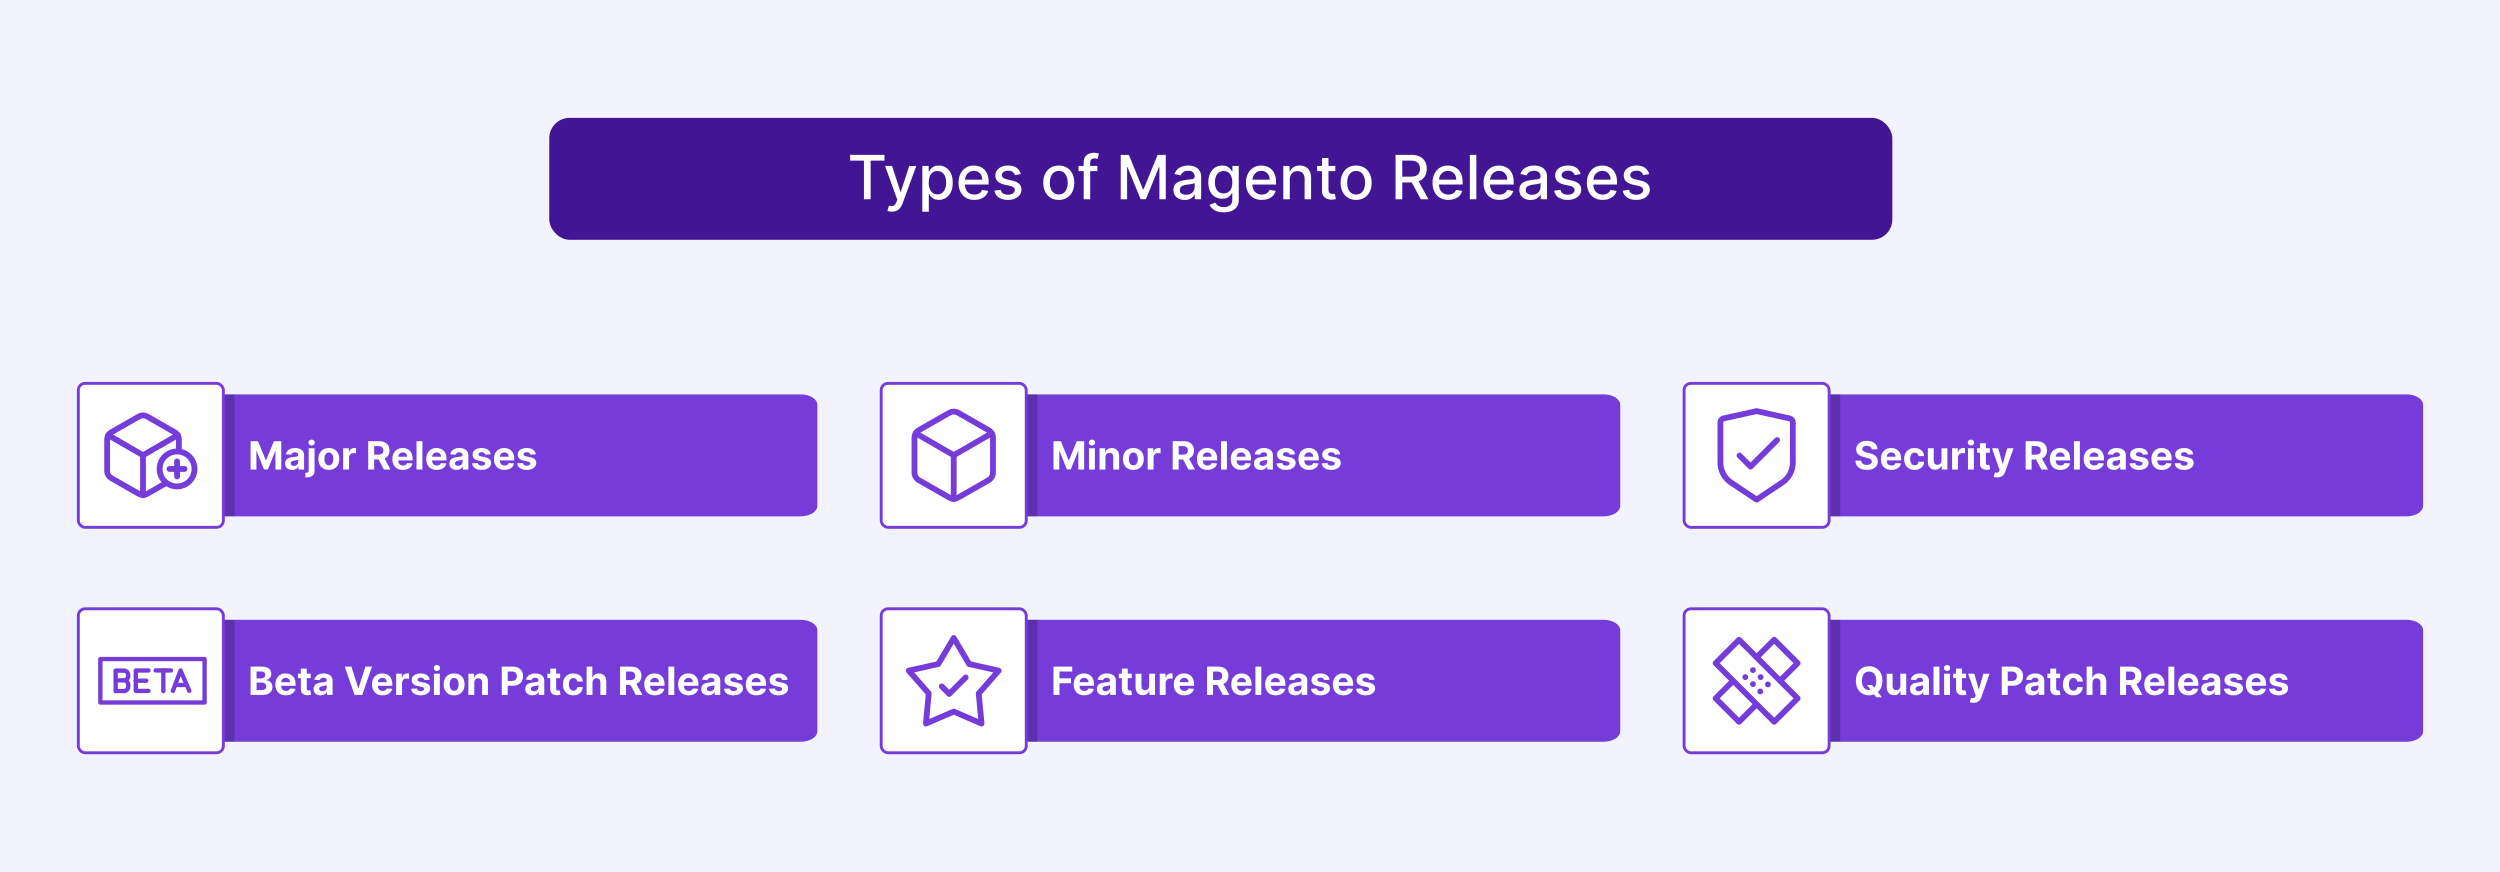 <?xml version="1.0" encoding="UTF-8"?><svg id="Layer_1" xmlns="http://www.w3.org/2000/svg" viewBox="0 0 860 300"><rect width="860" height="300" fill="#f3f2ff"/><g><g><g><path d="m281.17,139.284v34.709c0,1.999-2.543,3.615-5.689,3.615H64.747c-3.131,0-5.689-1.616-5.689-3.615v-34.709c0-1.989,2.559-3.615,5.689-3.615h210.733c3.146,0,5.689,1.626,5.689,3.615Z" fill="#753cda"/><g><path d="m86.201,151.773h2.54l2.682,6.543h.114l2.682-6.543h2.539v9.738h-1.997v-6.338h-.081l-2.52,6.291h-1.36l-2.52-6.315h-.081v6.362h-1.997v-9.738Z" fill="#fff"/><path d="m100.495,161.648c-.466,0-.881-.082-1.246-.245-.364-.163-.652-.406-.863-.728s-.316-.724-.316-1.206c0-.406.075-.747.224-1.022.149-.276.352-.498.609-.666.256-.168.549-.294.877-.38.328-.085.673-.145,1.034-.181.425-.044.767-.086,1.027-.126.26-.04.448-.099.566-.178.117-.079.176-.196.176-.352v-.028c0-.301-.094-.534-.283-.699-.189-.165-.456-.247-.801-.247-.365,0-.655.08-.871.24-.215.16-.358.36-.428.602l-1.873-.152c.095-.444.282-.828.561-1.153.279-.325.64-.576,1.082-.751.442-.176.955-.264,1.538-.264.406,0,.795.048,1.167.143.372.095.704.242.994.442s.519.456.687.768.252.685.252,1.12v4.926h-1.921v-1.013h-.057c-.117.228-.274.429-.471.602-.196.173-.433.307-.709.404s-.594.145-.956.145Zm.58-1.398c.298,0,.561-.059.789-.178.229-.119.407-.28.538-.482.13-.203.195-.433.195-.69v-.775c-.064.042-.15.079-.259.112s-.232.064-.368.09c-.137.027-.273.051-.409.071-.136.021-.26.039-.371.055-.238.035-.446.09-.623.167-.178.076-.315.178-.414.307-.099.128-.147.288-.147.478,0,.276.101.486.302.63.201.144.458.216.768.216Z" fill="#fff"/><path d="m106.181,154.207h2.026v7.641c0,.565-.112,1.024-.335,1.379-.223.355-.543.614-.96.778-.416.163-.918.237-1.505.221h-.169c-.059,0-.127-.003-.206-.009v-1.583c.054.003.101.005.14.007.04.002.082.002.126.002.327,0,.556-.069.687-.207.132-.138.197-.345.197-.621v-7.608Zm1.013-.941c-.301,0-.56-.101-.775-.302-.215-.201-.323-.443-.323-.725,0-.279.108-.519.323-.721.216-.201.473-.302.77-.302.304,0,.564.101.777.302.214.202.321.441.321.721,0,.282-.107.524-.321.725s-.472.302-.772.302Z" fill="#fff"/><path d="m113.124,161.653c-.739,0-1.377-.158-1.914-.473-.537-.315-.952-.756-1.243-1.322-.292-.566-.438-1.223-.438-1.971,0-.754.145-1.415.438-1.98.291-.566.706-1.007,1.243-1.322.538-.315,1.175-.473,1.914-.473.738,0,1.377.158,1.914.473.538.315.952.756,1.244,1.322.291.565.438,1.226.438,1.98,0,.748-.146,1.405-.438,1.971-.292.566-.706,1.006-1.244,1.322-.537.315-1.175.473-1.914.473Zm.009-1.569c.336,0,.617-.096.842-.288.225-.191.396-.454.511-.787.116-.333.173-.712.173-1.137s-.058-.803-.173-1.136-.286-.596-.511-.79-.506-.29-.842-.29c-.339,0-.624.097-.854.29s-.402.457-.518.79-.174.711-.174,1.136.058.804.174,1.137c.116.333.288.595.518.787.23.192.514.288.854.288Z" fill="#fff"/><path d="m118.04,161.511v-7.304h1.964v1.274h.076c.133-.453.356-.796.67-1.029s.675-.35,1.085-.35c.101,0,.21.006.328.019.118.013.221.03.309.052v1.797c-.095-.028-.227-.054-.395-.076-.168-.022-.322-.033-.461-.033-.298,0-.564.065-.797.193-.233.128-.416.307-.551.535s-.202.491-.202.79v4.132h-2.026Z" fill="#fff"/><path d="m126.655,161.511v-9.738h3.842c.735,0,1.364.131,1.885.393.521.261.919.631,1.193,1.108.274.477.412,1.037.412,1.681,0,.647-.14,1.202-.418,1.667-.279.464-.683.82-1.21,1.068-.528.247-1.165.371-1.914.371h-2.573v-1.655h2.24c.393,0,.72-.054.98-.162.26-.107.454-.27.583-.485.128-.216.192-.483.192-.804,0-.323-.064-.596-.192-.818-.128-.222-.323-.391-.585-.506-.261-.116-.59-.173-.986-.173h-1.389v8.055h-2.059Zm5.259-4.432l2.42,4.432h-2.272l-2.368-4.432h2.221Z" fill="#fff"/><path d="m138.609,161.653c-.751,0-1.397-.153-1.938-.459-.54-.306-.957-.74-1.248-1.303-.292-.562-.438-1.229-.438-2,0-.751.145-1.411.438-1.978.291-.567.703-1.009,1.234-1.327.531-.317,1.154-.476,1.871-.476.481,0,.931.077,1.348.231.417.154.782.384,1.094.692.312.307.556.693.73,1.158s.262,1.007.262,1.628v.557h-6.168v-1.255h4.261c0-.292-.064-.55-.19-.775-.127-.225-.302-.401-.525-.53s-.482-.193-.777-.193c-.308,0-.58.071-.815.212-.236.141-.421.33-.554.565-.133.236-.201.498-.205.787v1.193c0,.361.067.674.202.937s.326.466.573.608c.247.143.54.214.879.214.225,0,.431-.031.618-.095s.347-.159.48-.286c.133-.127.234-.282.304-.466l1.873.123c-.095.45-.29.843-.583,1.177-.293.335-.67.595-1.132.78-.461.185-.993.278-1.595.278Z" fill="#fff"/><path d="m145.31,151.773v9.738h-2.026v-9.738h2.026Z" fill="#fff"/><path d="m150.254,161.653c-.751,0-1.397-.153-1.938-.459-.54-.306-.957-.74-1.248-1.303-.292-.562-.438-1.229-.438-2,0-.751.145-1.411.438-1.978.291-.567.703-1.009,1.234-1.327.531-.317,1.154-.476,1.871-.476.481,0,.931.077,1.348.231.417.154.782.384,1.094.692.312.307.556.693.73,1.158s.262,1.007.262,1.628v.557h-6.168v-1.255h4.261c0-.292-.064-.55-.19-.775-.127-.225-.302-.401-.525-.53s-.482-.193-.777-.193c-.308,0-.58.071-.815.212-.236.141-.421.33-.554.565-.133.236-.201.498-.205.787v1.193c0,.361.067.674.202.937s.326.466.573.608c.247.143.54.214.879.214.225,0,.431-.031.618-.095s.347-.159.48-.286c.133-.127.234-.282.304-.466l1.873.123c-.095.45-.29.843-.583,1.177-.293.335-.67.595-1.132.78-.461.185-.993.278-1.595.278Z" fill="#fff"/><path d="m157.011,161.648c-.466,0-.881-.082-1.246-.245-.364-.163-.652-.406-.863-.728s-.316-.724-.316-1.206c0-.406.075-.747.224-1.022.149-.276.352-.498.609-.666.256-.168.549-.294.877-.38.328-.085.673-.145,1.034-.181.425-.044.767-.086,1.027-.126.26-.04.448-.099.566-.178.117-.079.176-.196.176-.352v-.028c0-.301-.094-.534-.283-.699-.189-.165-.456-.247-.801-.247-.365,0-.655.08-.871.24-.215.16-.358.36-.428.602l-1.873-.152c.095-.444.282-.828.561-1.153.279-.325.64-.576,1.082-.751.442-.176.955-.264,1.538-.264.406,0,.795.048,1.167.143.372.095.704.242.994.442s.519.456.687.768.252.685.252,1.12v4.926h-1.921v-1.013h-.057c-.117.228-.274.429-.471.602-.196.173-.433.307-.709.404s-.594.145-.956.145Zm.58-1.398c.298,0,.561-.059.789-.178.229-.119.407-.28.538-.482.13-.203.195-.433.195-.69v-.775c-.064.042-.15.079-.259.112s-.232.064-.368.09c-.137.027-.273.051-.409.071-.136.021-.26.039-.371.055-.238.035-.446.09-.623.167-.178.076-.315.178-.414.307-.099.128-.147.288-.147.478,0,.276.101.486.302.63.201.144.458.216.768.216Z" fill="#fff"/><path d="m168.775,156.29l-1.855.114c-.032-.158-.1-.302-.205-.43s-.242-.231-.411-.309c-.17-.078-.372-.117-.606-.117-.314,0-.579.066-.794.198-.216.131-.323.307-.323.525,0,.174.07.322.209.442.14.121.379.217.718.29l1.322.267c.71.145,1.239.38,1.588.704.349.323.523.748.523,1.274,0,.478-.141.898-.421,1.26-.281.361-.664.643-1.151.844-.486.201-1.047.302-1.681.302-.967,0-1.736-.202-2.309-.606-.572-.404-.908-.955-1.006-1.652l1.993-.105c.06.295.206.519.437.673s.528.231.889.231c.355,0,.641-.069.858-.207s.327-.316.331-.535c-.003-.184-.081-.335-.233-.454-.152-.119-.387-.21-.704-.273l-1.265-.252c-.713-.143-1.243-.39-1.59-.742-.347-.352-.52-.8-.52-1.346,0-.469.127-.873.382-1.212.255-.339.615-.601,1.08-.785.464-.184,1.009-.276,1.633-.276.922,0,1.649.195,2.18.585.531.39.841.921.93,1.593Z" fill="#fff"/><path d="m173.548,161.653c-.751,0-1.397-.153-1.938-.459-.54-.306-.957-.74-1.248-1.303-.292-.562-.438-1.229-.438-2,0-.751.145-1.411.438-1.978.291-.567.703-1.009,1.234-1.327.531-.317,1.154-.476,1.871-.476.481,0,.931.077,1.348.231.417.154.782.384,1.094.692.312.307.556.693.73,1.158s.262,1.007.262,1.628v.557h-6.168v-1.255h4.261c0-.292-.064-.55-.19-.775-.127-.225-.302-.401-.525-.53s-.482-.193-.777-.193c-.308,0-.58.071-.815.212-.236.141-.421.33-.554.565-.133.236-.201.498-.205.787v1.193c0,.361.067.674.202.937s.326.466.573.608c.247.143.54.214.879.214.225,0,.431-.031.618-.095s.347-.159.48-.286c.133-.127.234-.282.304-.466l1.873.123c-.095.45-.29.843-.583,1.177-.293.335-.67.595-1.132.78-.461.185-.993.278-1.595.278Z" fill="#fff"/><path d="m184.299,156.29l-1.855.114c-.032-.158-.1-.302-.205-.43s-.242-.231-.411-.309c-.17-.078-.372-.117-.606-.117-.314,0-.579.066-.794.198-.216.131-.323.307-.323.525,0,.174.07.322.209.442.14.121.379.217.718.29l1.322.267c.71.145,1.239.38,1.588.704.349.323.523.748.523,1.274,0,.478-.141.898-.421,1.26-.281.361-.664.643-1.151.844-.486.201-1.047.302-1.681.302-.967,0-1.736-.202-2.309-.606-.572-.404-.908-.955-1.006-1.652l1.993-.105c.06.295.206.519.437.673s.528.231.889.231c.355,0,.641-.069.858-.207s.327-.316.331-.535c-.003-.184-.081-.335-.233-.454-.152-.119-.387-.21-.704-.273l-1.265-.252c-.713-.143-1.243-.39-1.59-.742-.347-.352-.52-.8-.52-1.346,0-.469.127-.873.382-1.212.255-.339.615-.601,1.08-.785.464-.184,1.009-.276,1.633-.276.922,0,1.649.195,2.18.585.531.39.841.921.93,1.593Z" fill="#fff"/></g><path d="m80.664,135.669v41.939h-17.99c-1.989,0-3.615-1.616-3.615-3.615v-34.709c0-1.989,1.626-3.615,3.615-3.615h17.99Z" opacity=".2"/><rect x="26.944" y="131.877" width="49.891" height="49.529" rx="2.334" ry="2.334" fill="#fff" stroke="#753cda" stroke-linecap="round" stroke-linejoin="round"/><g><g id="Icon_feather-box"><path id="Path_48" d="m61.522,162.069v-10.962c.001-.98-.522-1.885-1.37-2.375l-9.592-5.481c-.848-.49-1.893-.49-2.741,0l-9.592,5.481c-.849.49-1.371,1.395-1.37,2.375v10.962c.001.978.523,1.882,1.37,2.371l9.592,5.481c.848.49,1.893.49,2.741,0l9.592-5.481c.847-.489,1.369-1.393,1.37-2.371Z" fill="none" stroke="#753cda" stroke-linecap="round" stroke-linejoin="round" stroke-width="2"/><path id="Path_49" d="m37.226,149.681l11.963,6.92,11.963-6.92" fill="none" stroke="#753cda" stroke-linecap="round" stroke-linejoin="round" stroke-width="2"/><path id="Path_50" d="m49.189,170.4v-13.813" fill="none" stroke="#753cda" stroke-linecap="round" stroke-linejoin="round" stroke-width="2"/></g><g><path d="m60.909,167.33c-3.316,0-6.013-2.697-6.013-6.013s2.697-6.013,6.013-6.013,6.013,2.697,6.013,6.013-2.697,6.013-6.013,6.013Z" fill="#fff"/><path d="m60.909,156.304c2.769,0,5.013,2.244,5.013,5.013s-2.244,5.013-5.013,5.013-5.013-2.244-5.013-5.013,2.244-5.013,5.013-5.013m0-2c-3.867,0-7.013,3.146-7.013,7.013s3.146,7.013,7.013,7.013,7.013-3.146,7.013-7.013-3.146-7.013-7.013-7.013h0Z" fill="#753cda"/></g><g><line x1="60.909" y1="158.734" x2="60.909" y2="163.899" fill="#fff" stroke="#753cda" stroke-linecap="round" stroke-linejoin="round" stroke-width="2"/><line x1="63.491" y1="161.317" x2="58.327" y2="161.317" fill="#fff" stroke="#753cda" stroke-linecap="round" stroke-linejoin="round" stroke-width="2"/></g></g></g><g><path d="m557.363,139.284v34.709c0,1.999-2.543,3.615-5.689,3.615h-210.733c-3.131,0-5.689-1.616-5.689-3.615v-34.709c0-1.989,2.559-3.615,5.689-3.615h210.733c3.146,0,5.689,1.626,5.689,3.615Z" fill="#753cda"/><g><path d="m362.394,151.773h2.54l2.682,6.543h.114l2.682-6.543h2.539v9.738h-1.997v-6.338h-.081l-2.52,6.291h-1.36l-2.52-6.315h-.081v6.362h-1.997v-9.738Z" fill="#fff"/><path d="m375.627,153.266c-.301,0-.56-.101-.775-.302-.216-.201-.323-.443-.323-.725,0-.279.107-.519.323-.721.215-.201.472-.302.77-.302.305,0,.564.101.778.302.214.202.321.441.321.721,0,.282-.107.524-.321.725-.214.201-.472.302-.773.302Zm-1.022,8.245v-7.304h2.026v7.304h-2.026Z" fill="#fff"/><path d="m380.273,157.289v4.222h-2.026v-7.304h1.931v1.289h.085c.162-.425.433-.761.814-1.01s.841-.373,1.383-.373c.507,0,.95.111,1.327.333.377.222.67.538.88.949.209.411.314.899.314,1.467v4.65h-2.026v-4.289c.003-.447-.111-.796-.342-1.048s-.55-.378-.956-.378c-.273,0-.513.059-.721.176-.207.117-.369.288-.485.511s-.175.492-.178.806Z" fill="#fff"/><path d="m389.873,161.653c-.739,0-1.377-.158-1.914-.473-.537-.315-.952-.756-1.243-1.322-.292-.566-.438-1.223-.438-1.971,0-.754.145-1.415.438-1.98.291-.566.706-1.007,1.243-1.322.538-.315,1.175-.473,1.914-.473.738,0,1.377.158,1.914.473.538.315.952.756,1.244,1.322.291.565.438,1.226.438,1.98,0,.748-.146,1.405-.438,1.971-.292.566-.706,1.006-1.244,1.322-.537.315-1.175.473-1.914.473Zm.009-1.569c.336,0,.617-.096.842-.288.225-.191.396-.454.511-.787.116-.333.173-.712.173-1.137s-.058-.803-.173-1.136-.286-.596-.511-.79-.506-.29-.842-.29c-.339,0-.624.097-.854.29s-.402.457-.518.79-.174.711-.174,1.136.058.804.174,1.137c.116.333.288.595.518.787.23.192.514.288.854.288Z" fill="#fff"/><path d="m394.79,161.511v-7.304h1.964v1.274h.076c.133-.453.356-.796.67-1.029s.675-.35,1.085-.35c.101,0,.21.006.328.019.118.013.221.03.309.052v1.797c-.095-.028-.227-.054-.395-.076-.168-.022-.322-.033-.461-.033-.298,0-.564.065-.797.193-.233.128-.416.307-.551.535s-.202.491-.202.79v4.132h-2.026Z" fill="#fff"/><path d="m403.405,161.511v-9.738h3.842c.735,0,1.364.131,1.885.393.521.261.919.631,1.193,1.108.274.477.412,1.037.412,1.681,0,.647-.14,1.202-.418,1.667-.279.464-.683.82-1.21,1.068-.528.247-1.165.371-1.914.371h-2.573v-1.655h2.24c.393,0,.72-.054.98-.162.26-.107.454-.27.583-.485.128-.216.192-.483.192-.804,0-.323-.064-.596-.192-.818-.128-.222-.323-.391-.585-.506-.261-.116-.59-.173-.986-.173h-1.389v8.055h-2.059Zm5.259-4.432l2.42,4.432h-2.272l-2.368-4.432h2.221Z" fill="#fff"/><path d="m415.359,161.653c-.751,0-1.397-.153-1.938-.459-.54-.306-.957-.74-1.248-1.303-.292-.562-.438-1.229-.438-2,0-.751.145-1.411.438-1.978.291-.567.703-1.009,1.234-1.327.531-.317,1.154-.476,1.871-.476.481,0,.931.077,1.348.231.417.154.782.384,1.094.692.312.307.556.693.73,1.158s.262,1.007.262,1.628v.557h-6.168v-1.255h4.261c0-.292-.064-.55-.19-.775-.127-.225-.302-.401-.525-.53s-.482-.193-.777-.193c-.308,0-.58.071-.815.212-.236.141-.421.33-.554.565-.133.236-.201.498-.205.787v1.193c0,.361.067.674.202.937s.326.466.573.608c.247.143.54.214.879.214.225,0,.431-.031.618-.095s.347-.159.48-.286c.133-.127.234-.282.304-.466l1.873.123c-.095.45-.29.843-.583,1.177-.293.335-.67.595-1.132.78-.461.185-.993.278-1.595.278Z" fill="#fff"/><path d="m422.059,151.773v9.738h-2.026v-9.738h2.026Z" fill="#fff"/><path d="m427.004,161.653c-.752,0-1.397-.153-1.938-.459-.541-.306-.957-.74-1.248-1.303-.292-.562-.438-1.229-.438-2,0-.751.145-1.411.438-1.978.291-.567.703-1.009,1.234-1.327.53-.317,1.155-.476,1.87-.476.482,0,.932.077,1.35.231.416.154.781.384,1.094.692.31.307.555.693.729,1.158s.262,1.007.262,1.628v.557h-6.167v-1.255h4.261c0-.292-.065-.55-.19-.775-.127-.225-.303-.401-.527-.53-.223-.128-.482-.193-.777-.193-.307,0-.578.071-.815.212-.236.141-.421.33-.555.565-.133.236-.201.498-.204.787v1.193c0,.361.067.674.202.937s.326.466.572.608c.248.143.541.214.881.214.225,0,.432-.031.617-.095.188-.064.348-.159.48-.286.133-.127.234-.282.305-.466l1.873.123c-.094.45-.289.843-.582,1.177-.293.335-.67.595-1.131.78-.463.185-.994.278-1.596.278Z" fill="#fff"/><path d="m433.761,161.648c-.466,0-.881-.082-1.245-.245-.365-.163-.652-.406-.863-.728s-.316-.724-.316-1.206c0-.406.074-.747.224-1.022.149-.276.352-.498.608-.666s.55-.294.878-.38c.328-.085.673-.145,1.034-.181.425-.044.767-.086,1.026-.126s.449-.099.566-.178.176-.196.176-.352v-.028c0-.301-.095-.534-.283-.699-.189-.165-.455-.247-.801-.247-.365,0-.655.08-.87.24-.216.16-.358.36-.428.602l-1.874-.152c.095-.444.282-.828.561-1.153.278-.325.64-.576,1.081-.751.442-.176.955-.264,1.538-.264.406,0,.795.048,1.168.143.372.095.703.242.993.442.291.2.519.456.688.768s.252.685.252,1.12v4.926h-1.921v-1.013h-.057c-.118.228-.274.429-.471.602-.197.173-.434.307-.709.404s-.595.145-.956.145Zm.58-1.398c.298,0,.561-.059.79-.178.228-.119.407-.28.537-.482.13-.203.195-.433.195-.69v-.775c-.064.042-.15.079-.26.112s-.232.064-.368.09c-.137.027-.273.051-.409.071-.137.021-.26.039-.371.055-.237.035-.445.09-.623.167-.177.076-.315.178-.413.307-.099.128-.147.288-.147.478,0,.276.101.486.302.63.201.144.457.216.768.216Z" fill="#fff"/><path d="m445.524,156.29l-1.855.114c-.031-.158-.1-.302-.204-.43s-.241-.231-.411-.309-.372-.117-.606-.117c-.314,0-.578.066-.794.198-.216.131-.323.307-.323.525,0,.174.069.322.209.442.14.121.379.217.718.29l1.322.267c.71.145,1.239.38,1.588.704s.523.748.523,1.274c0,.478-.141.898-.421,1.26s-.664.643-1.15.844c-.487.201-1.047.302-1.682.302-.967,0-1.736-.202-2.309-.606-.572-.404-.907-.955-1.005-1.652l1.992-.105c.06.295.206.519.438.673s.527.231.889.231c.355,0,.642-.069.858-.207s.327-.316.331-.535c-.004-.184-.081-.335-.233-.454-.152-.119-.387-.21-.704-.273l-1.265-.252c-.713-.143-1.243-.39-1.591-.742-.347-.352-.52-.8-.52-1.346,0-.469.128-.873.383-1.212s.615-.601,1.08-.785c.464-.184,1.009-.276,1.633-.276.923,0,1.649.195,2.18.585.531.39.841.921.93,1.593Z" fill="#fff"/><path d="m450.299,161.653c-.751,0-1.397-.153-1.938-.459-.541-.306-.957-.74-1.248-1.303-.292-.562-.438-1.229-.438-2,0-.751.145-1.411.438-1.978.291-.567.703-1.009,1.233-1.327.531-.317,1.155-.476,1.871-.476.482,0,.932.077,1.349.231.416.154.781.384,1.094.692.311.307.555.693.73,1.158.174.464.262,1.007.262,1.628v.557h-6.167v-1.255h4.26c0-.292-.064-.55-.19-.775-.127-.225-.303-.401-.526-.53-.223-.128-.482-.193-.777-.193-.307,0-.579.071-.815.212-.236.141-.421.33-.554.565-.133.236-.201.498-.204.787v1.193c0,.361.067.674.202.937s.325.466.572.608c.248.143.541.214.88.214.226,0,.432-.031.618-.095.188-.064.348-.159.48-.286.133-.127.234-.282.305-.466l1.873.123c-.095.45-.289.843-.583,1.177-.293.335-.67.595-1.131.78-.462.185-.993.278-1.596.278Z" fill="#fff"/><path d="m461.049,156.29l-1.855.114c-.031-.158-.1-.302-.204-.43s-.241-.231-.411-.309-.372-.117-.606-.117c-.314,0-.578.066-.794.198-.216.131-.323.307-.323.525,0,.174.069.322.209.442.14.121.379.217.718.29l1.322.267c.71.145,1.239.38,1.588.704s.523.748.523,1.274c0,.478-.141.898-.421,1.26s-.664.643-1.15.844c-.487.201-1.047.302-1.682.302-.967,0-1.736-.202-2.309-.606-.572-.404-.907-.955-1.005-1.652l1.992-.105c.06.295.206.519.438.673s.527.231.889.231c.355,0,.642-.069.858-.207s.327-.316.331-.535c-.004-.184-.081-.335-.233-.454-.152-.119-.387-.21-.704-.273l-1.265-.252c-.713-.143-1.243-.39-1.591-.742-.347-.352-.52-.8-.52-1.346,0-.469.128-.873.383-1.212s.615-.601,1.08-.785c.464-.184,1.009-.276,1.633-.276.923,0,1.649.195,2.18.585.531.39.841.921.93,1.593Z" fill="#fff"/></g><path d="m356.857,135.669v41.939h-17.99c-1.989,0-3.615-1.616-3.615-3.615v-34.709c0-1.989,1.626-3.615,3.615-3.615h17.99Z" opacity=".2"/><rect x="303.137" y="131.877" width="49.891" height="49.529" rx="2.334" ry="2.334" fill="#fff" stroke="#753cda" stroke-linecap="round" stroke-linejoin="round"/><g id="Icon_feather-box-2"><path id="Path_48-2" d="m341.582,162.582v-12c.001-1.073-.571-2.064-1.5-2.6l-10.5-6c-.928-.536-2.072-.536-3,0l-10.5,6c-.929.536-1.501,1.528-1.5,2.6v12c.001,1.071.573,2.06,1.5,2.595l10.5,6c.928.536,2.072.536,3,0l10.5-6c.927-.535,1.499-1.524,1.5-2.595Z" fill="none" stroke="#753cda" stroke-linecap="round" stroke-linejoin="round" stroke-width="2"/><path id="Path_49-2" d="m314.988,149.022l13.095,7.575,13.095-7.575" fill="none" stroke="#753cda" stroke-linecap="round" stroke-linejoin="round" stroke-width="2"/><path id="Path_50-2" d="m328.082,171.702v-15.12" fill="none" stroke="#753cda" stroke-linecap="round" stroke-linejoin="round" stroke-width="2"/></g></g><g><path d="m833.556,139.284v34.709c0,1.999-2.543,3.615-5.689,3.615h-210.733c-3.131,0-5.689-1.616-5.689-3.615v-34.709c0-1.989,2.559-3.615,5.689-3.615h210.733c3.146,0,5.689,1.626,5.689,3.615Z" fill="#753cda"/><g><path d="m643.871,154.573c-.038-.383-.201-.682-.489-.894-.289-.212-.681-.318-1.175-.318-.336,0-.62.047-.852.14-.231.094-.407.223-.529.388-.122.165-.184.352-.184.561-.006.174.031.327.112.457.08.13.192.242.335.335.143.094.308.174.494.243.188.068.387.126.6.173l.875.209c.425.095.815.222,1.169.38.355.159.663.353.923.585s.462.504.606.818c.144.314.218.673.221,1.079-.003.596-.154,1.112-.454,1.548s-.731.773-1.293,1.013-1.24.359-2.033.359c-.786,0-1.47-.12-2.052-.361-.581-.241-1.035-.598-1.359-1.072-.325-.474-.495-1.061-.512-1.762h1.992c.022.327.117.599.283.815.167.217.39.381.671.49.28.109.598.164.953.164.349,0,.652-.05.91-.152.259-.102.459-.243.602-.423s.214-.388.214-.623c0-.218-.064-.402-.192-.551-.128-.149-.315-.276-.56-.38-.246-.104-.546-.2-.901-.286l-1.06-.266c-.821-.2-1.469-.512-1.944-.936s-.712-.997-.709-1.717c-.003-.589.155-1.105.474-1.545.318-.44.757-.784,1.315-1.032.558-.247,1.191-.371,1.902-.371.723,0,1.355.123,1.895.371.54.248.961.591,1.263,1.032.301.441.456.951.466,1.531h-1.974Z" fill="#fff"/><path d="m650.646,161.653c-.751,0-1.397-.153-1.938-.459-.541-.306-.957-.74-1.248-1.303-.292-.562-.438-1.229-.438-2,0-.751.145-1.411.438-1.978.291-.567.703-1.009,1.233-1.327.531-.317,1.155-.476,1.871-.476.482,0,.932.077,1.349.231.416.154.781.384,1.094.692.311.307.555.693.73,1.158.174.464.262,1.007.262,1.628v.557h-6.167v-1.255h4.26c0-.292-.064-.55-.19-.775-.127-.225-.303-.401-.526-.53-.223-.128-.482-.193-.777-.193-.307,0-.579.071-.815.212-.236.141-.421.33-.554.565-.133.236-.201.498-.204.787v1.193c0,.361.067.674.202.937s.325.466.572.608c.248.143.541.214.88.214.226,0,.432-.031.618-.095.188-.064.348-.159.48-.286.133-.127.234-.282.305-.466l1.873.123c-.095.45-.289.843-.583,1.177-.293.335-.67.595-1.131.78-.462.185-.993.278-1.596.278Z" fill="#fff"/><path d="m658.621,161.653c-.748,0-1.391-.159-1.929-.478-.537-.318-.949-.761-1.235-1.329-.287-.567-.431-1.221-.431-1.959,0-.749.144-1.405.435-1.971s.703-1.008,1.239-1.327c.535-.318,1.173-.478,1.911-.478.638,0,1.195.116,1.674.347.478.231.857.557,1.137.975.278.418.433.91.461,1.474h-1.911c-.055-.364-.196-.658-.426-.882s-.53-.335-.901-.335c-.314,0-.587.085-.82.254-.232.169-.414.416-.544.739s-.195.715-.195,1.174c0,.466.065.862.192,1.189.129.326.31.575.545.747.234.171.509.256.822.256.231,0,.44-.047.625-.143.185-.095.34-.233.462-.416.122-.182.202-.402.24-.659h1.911c-.031.558-.183,1.049-.454,1.472-.271.423-.644.754-1.12.992s-1.038.356-1.688.356Z" fill="#fff"/><path d="m667.869,158.401v-4.194h2.025v7.304h-1.944v-1.327h-.076c-.165.428-.439.772-.82,1.032-.382.26-.848.39-1.395.39-.488,0-.918-.111-1.289-.333-.371-.222-.66-.537-.867-.946-.208-.409-.314-.898-.316-1.469v-4.65h2.025v4.289c.003.431.119.772.347,1.022.229.251.534.376.918.376.244,0,.473-.056.685-.169.213-.112.385-.28.517-.501.131-.222.195-.496.192-.823Z" fill="#fff"/><path d="m671.512,161.511v-7.304h1.964v1.274h.076c.133-.453.356-.796.67-1.029s.676-.35,1.084-.35c.102,0,.211.006.328.019s.221.03.31.052v1.797c-.096-.028-.227-.054-.395-.076-.169-.022-.322-.033-.462-.033-.298,0-.564.065-.796.193-.233.128-.417.307-.552.535s-.202.491-.202.79v4.132h-2.025Z" fill="#fff"/><path d="m678.007,153.266c-.302,0-.56-.101-.775-.302s-.323-.443-.323-.725c0-.279.107-.519.323-.721.216-.201.473-.302.77-.302.304,0,.564.101.777.302.214.202.32.441.32.721,0,.282-.106.524-.32.725s-.472.302-.772.302Zm-1.022,8.245v-7.304h2.025v7.304h-2.025Z" fill="#fff"/><path d="m684.512,154.207v1.522h-4.398v-1.522h4.398Zm-3.4-1.75h2.026v6.809c0,.187.028.332.085.435.058.103.138.175.24.216.103.041.223.061.359.061.095,0,.19-.008.285-.026s.168-.031.219-.041l.318,1.507c-.102.032-.244.069-.428.112-.184.043-.407.069-.671.079-.488.019-.915-.046-1.281-.195s-.65-.38-.854-.694c-.203-.314-.303-.71-.3-1.188v-7.075Z" fill="#fff"/><path d="m687.078,164.235c-.257,0-.497-.02-.72-.06-.224-.04-.408-.088-.555-.145l.457-1.517c.358.111.66.14.905.088.246-.052.44-.243.583-.573l.119-.309-2.62-7.513h2.13l1.512,5.364h.076l1.526-5.364,2.144.01-2.839,8.084c-.136.39-.32.73-.554,1.02-.232.29-.527.515-.882.675-.355.16-.783.24-1.284.24Z" fill="#fff"/><path d="m696.817,161.511v-9.738h3.842c.735,0,1.363.131,1.885.393.521.261.92.631,1.194,1.108.273.477.411,1.037.411,1.681,0,.647-.14,1.202-.419,1.667-.278.464-.682.82-1.21,1.068-.527.247-1.166.371-1.914.371h-2.572v-1.655h2.24c.393,0,.719-.054.98-.162.26-.107.454-.27.582-.485.128-.216.192-.483.192-.804,0-.323-.065-.596-.192-.818-.128-.222-.323-.391-.585-.506s-.591-.173-.986-.173h-1.389v8.055h-2.059Zm5.259-4.432l2.42,4.432h-2.272l-2.368-4.432h2.221Z" fill="#fff"/><path d="m708.77,161.653c-.751,0-1.397-.153-1.938-.459-.541-.306-.957-.74-1.248-1.303-.292-.562-.438-1.229-.438-2,0-.751.145-1.411.438-1.978.291-.567.703-1.009,1.233-1.327.531-.317,1.155-.476,1.871-.476.482,0,.932.077,1.349.231.416.154.781.384,1.094.692.311.307.555.693.73,1.158.174.464.262,1.007.262,1.628v.557h-6.167v-1.255h4.26c0-.292-.064-.55-.19-.775-.127-.225-.303-.401-.526-.53-.223-.128-.482-.193-.777-.193-.307,0-.579.071-.815.212-.236.141-.421.33-.554.565-.133.236-.201.498-.204.787v1.193c0,.361.067.674.202.937s.325.466.572.608c.248.143.541.214.88.214.226,0,.432-.031.618-.095.188-.064.348-.159.48-.286.133-.127.234-.282.305-.466l1.873.123c-.095.45-.289.843-.583,1.177-.293.335-.67.595-1.131.78-.462.185-.993.278-1.596.278Z" fill="#fff"/><path d="m715.471,151.773v9.738h-2.025v-9.738h2.025Z" fill="#fff"/><path d="m720.415,161.653c-.751,0-1.397-.153-1.938-.459-.541-.306-.957-.74-1.248-1.303-.292-.562-.438-1.229-.438-2,0-.751.145-1.411.438-1.978.291-.567.703-1.009,1.233-1.327.531-.317,1.155-.476,1.871-.476.482,0,.932.077,1.349.231.416.154.781.384,1.094.692.311.307.555.693.73,1.158.174.464.262,1.007.262,1.628v.557h-6.167v-1.255h4.26c0-.292-.064-.55-.19-.775-.127-.225-.303-.401-.526-.53-.223-.128-.482-.193-.777-.193-.307,0-.579.071-.815.212-.236.141-.421.33-.554.565-.133.236-.201.498-.204.787v1.193c0,.361.067.674.202.937s.325.466.572.608c.248.143.541.214.88.214.226,0,.432-.031.618-.095.188-.064.348-.159.48-.286.133-.127.234-.282.305-.466l1.873.123c-.095.45-.289.843-.583,1.177-.293.335-.67.595-1.131.78-.462.185-.993.278-1.596.278Z" fill="#fff"/><path d="m727.172,161.648c-.466,0-.881-.082-1.245-.245-.365-.163-.652-.406-.863-.728s-.316-.724-.316-1.206c0-.406.074-.747.224-1.022.149-.276.352-.498.608-.666s.55-.294.878-.38c.328-.085.673-.145,1.034-.181.425-.044.767-.086,1.026-.126s.449-.099.566-.178.176-.196.176-.352v-.028c0-.301-.095-.534-.283-.699-.189-.165-.455-.247-.801-.247-.365,0-.655.08-.87.24-.216.16-.358.36-.428.602l-1.874-.152c.095-.444.282-.828.561-1.153.278-.325.64-.576,1.081-.751.442-.176.955-.264,1.538-.264.406,0,.795.048,1.168.143.372.095.703.242.993.442.291.2.519.456.688.768s.252.685.252,1.12v4.926h-1.921v-1.013h-.057c-.118.228-.274.429-.471.602-.197.173-.434.307-.709.404s-.595.145-.956.145Zm.58-1.398c.298,0,.561-.059.79-.178.228-.119.407-.28.537-.482.13-.203.195-.433.195-.69v-.775c-.064.042-.15.079-.26.112s-.232.064-.368.09c-.137.027-.273.051-.409.071-.137.021-.26.039-.371.055-.237.035-.445.09-.623.167-.177.076-.315.178-.413.307-.099.128-.147.288-.147.478,0,.276.101.486.302.63.201.144.457.216.768.216Z" fill="#fff"/><path d="m738.936,156.29l-1.855.114c-.031-.158-.1-.302-.204-.43s-.241-.231-.411-.309-.372-.117-.606-.117c-.314,0-.578.066-.794.198-.216.131-.323.307-.323.525,0,.174.069.322.209.442.14.121.379.217.718.29l1.322.267c.71.145,1.239.38,1.588.704s.523.748.523,1.274c0,.478-.141.898-.421,1.26s-.664.643-1.15.844c-.487.201-1.047.302-1.682.302-.967,0-1.736-.202-2.309-.606-.572-.404-.907-.955-1.005-1.652l1.992-.105c.06.295.206.519.438.673s.527.231.889.231c.355,0,.642-.069.858-.207s.327-.316.331-.535c-.004-.184-.081-.335-.233-.454-.152-.119-.387-.21-.704-.273l-1.265-.252c-.713-.143-1.243-.39-1.591-.742-.347-.352-.52-.8-.52-1.346,0-.469.128-.873.383-1.212s.615-.601,1.08-.785c.464-.184,1.009-.276,1.633-.276.923,0,1.649.195,2.18.585.531.39.841.921.93,1.593Z" fill="#fff"/><path d="m743.71,161.653c-.751,0-1.397-.153-1.938-.459-.541-.306-.957-.74-1.248-1.303-.292-.562-.438-1.229-.438-2,0-.751.145-1.411.438-1.978.291-.567.703-1.009,1.233-1.327.531-.317,1.155-.476,1.871-.476.482,0,.932.077,1.349.231.416.154.781.384,1.094.692.311.307.555.693.73,1.158.174.464.262,1.007.262,1.628v.557h-6.167v-1.255h4.26c0-.292-.064-.55-.19-.775-.127-.225-.303-.401-.526-.53-.223-.128-.482-.193-.777-.193-.307,0-.579.071-.815.212-.236.141-.421.33-.554.565-.133.236-.201.498-.204.787v1.193c0,.361.067.674.202.937s.325.466.572.608c.248.143.541.214.88.214.226,0,.432-.031.618-.095.188-.064.348-.159.48-.286.133-.127.234-.282.305-.466l1.873.123c-.095.45-.289.843-.583,1.177-.293.335-.67.595-1.131.78-.462.185-.993.278-1.596.278Z" fill="#fff"/><path d="m754.46,156.29l-1.855.114c-.031-.158-.1-.302-.204-.43s-.241-.231-.411-.309-.372-.117-.606-.117c-.314,0-.578.066-.794.198-.216.131-.323.307-.323.525,0,.174.069.322.209.442.14.121.379.217.718.29l1.322.267c.71.145,1.239.38,1.588.704s.523.748.523,1.274c0,.478-.141.898-.421,1.26s-.664.643-1.15.844c-.487.201-1.047.302-1.682.302-.967,0-1.736-.202-2.309-.606-.572-.404-.907-.955-1.005-1.652l1.992-.105c.06.295.206.519.438.673s.527.231.889.231c.355,0,.642-.069.858-.207s.327-.316.331-.535c-.004-.184-.081-.335-.233-.454-.152-.119-.387-.21-.704-.273l-1.265-.252c-.713-.143-1.243-.39-1.591-.742-.347-.352-.52-.8-.52-1.346,0-.469.128-.873.383-1.212s.615-.601,1.08-.785c.464-.184,1.009-.276,1.633-.276.923,0,1.649.195,2.18.585.531.39.841.921.93,1.593Z" fill="#fff"/></g><path d="m633.051,135.669v41.939h-17.99c-1.989,0-3.615-1.616-3.615-3.615v-34.709c0-1.989,1.626-3.615,3.615-3.615h17.99Z" opacity=".2"/><rect x="579.33" y="131.877" width="49.891" height="49.529" rx="2.334" ry="2.334" fill="#fff" stroke="#753cda" stroke-linecap="round" stroke-linejoin="round"/><g><path id="Path_19404" d="m604.276,141.417l11.377,2.533c.637.138,1.08.706,1.08,1.343v13.827c0,2.782-1.384,5.37-3.696,6.907l-8.761,5.841-8.761-5.841c-2.311-1.536-3.696-4.138-3.696-6.907v-13.827c0-.65.457-1.204,1.08-1.356l11.377-2.519Z" fill="none" stroke="#753cda" stroke-linecap="round" stroke-linejoin="round" stroke-width="2"/><polyline points="598.394 156.71 602.186 160.503 611.335 151.368" fill="none" stroke="#753cda" stroke-linecap="round" stroke-linejoin="round" stroke-width="2"/></g></g></g><g><g><path d="m281.17,216.829v34.709c0,1.999-2.543,3.615-5.689,3.615H64.747c-3.131,0-5.689-1.616-5.689-3.615v-34.709c0-1.989,2.559-3.615,5.689-3.615h210.733c3.146,0,5.689,1.626,5.689,3.615Z" fill="#753cda"/><g><path d="m86.201,239.056v-9.738h3.899c.716,0,1.314.106,1.792.319s.838.506,1.079.882c.241.376.362.808.362,1.296,0,.38-.076.714-.229,1.001-.152.287-.36.521-.625.704-.265.182-.567.311-.906.388v.095c.371.016.719.121,1.044.314.325.193.589.464.791.81.203.347.305.76.305,1.239,0,.517-.128.977-.383,1.381-.255.404-.632.724-1.129.958-.498.235-1.111.352-1.84.352h-4.161Zm2.059-5.663h1.526c.282,0,.533-.05.753-.15.221-.1.395-.242.523-.425.128-.184.192-.404.192-.661,0-.352-.124-.636-.373-.851-.249-.216-.602-.323-1.058-.323h-1.565v2.411Zm0,3.98h1.679c.574,0,.992-.11,1.255-.331s.395-.514.395-.882c0-.269-.065-.507-.195-.713-.13-.206-.315-.368-.554-.485-.239-.117-.524-.176-.854-.176h-1.726v2.587Z" fill="#fff"/><path d="m98.34,239.198c-.751,0-1.397-.153-1.938-.459-.54-.306-.957-.74-1.248-1.303-.292-.562-.438-1.229-.438-2,0-.751.145-1.411.438-1.978.291-.567.703-1.009,1.234-1.327.531-.317,1.154-.476,1.871-.476.481,0,.931.077,1.348.231.417.154.782.384,1.094.692.312.307.556.693.73,1.158s.262,1.007.262,1.628v.557h-6.168v-1.255h4.261c0-.292-.064-.55-.19-.775-.127-.225-.302-.401-.525-.53s-.482-.193-.777-.193c-.308,0-.58.071-.815.212-.236.141-.421.33-.554.565-.133.236-.201.498-.205.787v1.193c0,.361.067.674.202.937s.326.466.573.608c.247.143.54.214.879.214.225,0,.431-.031.618-.095s.347-.159.48-.286c.133-.127.234-.282.304-.466l1.873.123c-.095.45-.29.843-.583,1.177-.293.335-.67.595-1.132.78-.461.185-.993.278-1.595.278Z" fill="#fff"/><path d="m106.9,231.752v1.522h-4.398v-1.522h4.398Zm-3.4-1.75h2.025v6.809c0,.187.029.332.085.435.057.103.137.175.24.216.103.041.223.061.359.061.095,0,.19-.008.285-.026s.168-.031.219-.041l.318,1.507c-.102.032-.244.069-.428.112-.184.043-.408.069-.67.079-.488.019-.915-.046-1.282-.195s-.65-.38-.854-.694c-.203-.314-.303-.71-.299-1.188v-7.075Z" fill="#fff"/><path d="m110.299,239.193c-.466,0-.881-.082-1.246-.245-.364-.163-.652-.406-.863-.728s-.316-.724-.316-1.206c0-.406.075-.747.224-1.022.149-.276.352-.498.609-.666.256-.168.549-.294.877-.38.328-.085.673-.145,1.034-.181.425-.044.767-.086,1.027-.126.26-.04.448-.099.566-.178.117-.079.176-.196.176-.352v-.028c0-.301-.094-.534-.283-.699-.189-.165-.456-.247-.801-.247-.365,0-.655.08-.871.24-.215.16-.358.36-.428.602l-1.873-.152c.095-.444.282-.828.561-1.153.279-.325.64-.576,1.082-.751.442-.176.955-.264,1.538-.264.406,0,.795.048,1.167.143.372.095.704.242.994.442s.519.456.687.768.252.685.252,1.12v4.926h-1.921v-1.013h-.057c-.117.228-.274.429-.471.602-.196.173-.433.307-.709.404s-.594.145-.956.145Zm.58-1.398c.298,0,.561-.059.789-.178.229-.119.407-.28.538-.482.13-.203.195-.433.195-.69v-.775c-.064.042-.15.079-.259.112s-.232.064-.368.09c-.137.027-.273.051-.409.071-.136.021-.26.039-.371.055-.238.035-.446.09-.623.167-.178.076-.315.178-.414.307-.099.128-.147.288-.147.478,0,.276.101.486.302.63.201.144.458.216.768.216Z" fill="#fff"/><path d="m120.888,229.317l2.354,7.399h.09l2.358-7.399h2.282l-3.357,9.738h-2.653l-3.362-9.738h2.287Z" fill="#fff"/><path d="m131.601,239.198c-.751,0-1.397-.153-1.938-.459-.54-.306-.957-.74-1.248-1.303-.292-.562-.438-1.229-.438-2,0-.751.145-1.411.438-1.978.291-.567.703-1.009,1.234-1.327.531-.317,1.154-.476,1.871-.476.481,0,.931.077,1.348.231.417.154.782.384,1.094.692.312.307.556.693.73,1.158s.262,1.007.262,1.628v.557h-6.168v-1.255h4.261c0-.292-.064-.55-.19-.775-.127-.225-.302-.401-.525-.53s-.482-.193-.777-.193c-.308,0-.58.071-.815.212-.236.141-.421.33-.554.565-.133.236-.201.498-.205.787v1.193c0,.361.067.674.202.937s.326.466.573.608c.247.143.54.214.879.214.225,0,.431-.031.618-.095s.347-.159.48-.286c.133-.127.234-.282.304-.466l1.873.123c-.095.45-.29.843-.583,1.177-.293.335-.67.595-1.132.78-.461.185-.993.278-1.595.278Z" fill="#fff"/><path d="m136.275,239.056v-7.304h1.964v1.274h.076c.133-.453.356-.796.67-1.029s.675-.35,1.085-.35c.101,0,.21.006.328.019.118.013.221.03.309.052v1.797c-.095-.028-.227-.054-.395-.076-.168-.022-.322-.033-.461-.033-.298,0-.564.065-.797.193-.233.128-.416.307-.551.535s-.202.491-.202.79v4.132h-2.026Z" fill="#fff"/><path d="m147.825,233.835l-1.855.114c-.032-.158-.1-.302-.205-.43s-.242-.231-.411-.309c-.17-.078-.372-.117-.606-.117-.314,0-.579.066-.794.198-.216.131-.323.307-.323.525,0,.174.07.322.209.442.14.121.379.217.718.29l1.322.267c.71.145,1.239.38,1.588.704.349.323.523.748.523,1.274,0,.478-.141.898-.421,1.26-.281.361-.664.643-1.151.844-.486.201-1.047.302-1.681.302-.967,0-1.736-.202-2.309-.606-.572-.404-.908-.955-1.006-1.652l1.993-.105c.06.295.206.519.437.673s.528.231.889.231c.355,0,.641-.069.858-.207s.327-.316.331-.535c-.003-.184-.081-.335-.233-.454-.152-.119-.387-.21-.704-.273l-1.265-.252c-.713-.143-1.243-.39-1.59-.742-.347-.352-.52-.8-.52-1.346,0-.469.127-.873.382-1.212.255-.339.615-.601,1.08-.785.464-.184,1.009-.276,1.633-.276.922,0,1.649.195,2.18.585.531.39.841.921.93,1.593Z" fill="#fff"/><path d="m150.292,230.81c-.301,0-.56-.101-.775-.302-.216-.201-.323-.443-.323-.725,0-.279.107-.519.323-.721.215-.201.472-.302.77-.302.305,0,.564.101.778.302.214.202.321.441.321.721,0,.282-.107.524-.321.725-.214.201-.472.302-.773.302Zm-1.022,8.245v-7.304h2.026v7.304h-2.026Z" fill="#fff"/><path d="m156.212,239.198c-.739,0-1.377-.158-1.914-.473-.537-.315-.952-.756-1.243-1.322-.292-.566-.438-1.223-.438-1.971,0-.754.145-1.415.438-1.98.291-.566.706-1.007,1.243-1.322.538-.315,1.175-.473,1.914-.473.738,0,1.377.158,1.914.473.538.315.952.756,1.244,1.322.291.565.438,1.226.438,1.98,0,.748-.146,1.405-.438,1.971-.292.566-.706,1.006-1.244,1.322-.537.315-1.175.473-1.914.473Zm.009-1.569c.336,0,.617-.096.842-.288.225-.191.396-.454.511-.787.116-.333.173-.712.173-1.137s-.058-.803-.173-1.136-.286-.596-.511-.79-.506-.29-.842-.29c-.339,0-.624.097-.854.29s-.402.457-.518.79-.174.711-.174,1.136.058.804.174,1.137c.116.333.288.595.518.787.23.192.514.288.854.288Z" fill="#fff"/><path d="m163.155,234.833v4.222h-2.026v-7.304h1.931v1.289h.085c.162-.425.433-.761.814-1.01s.841-.373,1.383-.373c.507,0,.95.111,1.327.333.377.222.67.538.88.949.209.411.314.899.314,1.467v4.65h-2.026v-4.289c.003-.447-.111-.796-.342-1.048s-.55-.378-.956-.378c-.273,0-.513.059-.721.176-.207.117-.369.288-.485.511s-.175.492-.178.806Z" fill="#fff"/><path d="m172.598,239.056v-9.738h3.842c.738,0,1.368.141,1.888.421.519.281.917.669,1.191,1.165.274.496.412,1.067.412,1.714,0,.646-.14,1.217-.418,1.711-.279.495-.683.88-1.21,1.156-.528.275-1.165.414-1.914.414h-2.449v-1.65h2.116c.396,0,.724-.069.982-.207.258-.138.452-.33.58-.575s.192-.529.192-.849c0-.324-.064-.606-.192-.849-.128-.242-.323-.431-.583-.566-.26-.134-.589-.202-.989-.202h-1.389v8.055h-2.059Z" fill="#fff"/><path d="m183.121,239.193c-.466,0-.881-.082-1.246-.245-.364-.163-.652-.406-.863-.728s-.316-.724-.316-1.206c0-.406.075-.747.224-1.022.149-.276.352-.498.609-.666.256-.168.549-.294.877-.38.328-.085.673-.145,1.034-.181.425-.044.767-.086,1.027-.126.26-.04.448-.099.566-.178.117-.079.176-.196.176-.352v-.028c0-.301-.094-.534-.283-.699-.189-.165-.456-.247-.801-.247-.365,0-.655.08-.871.24-.215.16-.358.36-.428.602l-1.873-.152c.095-.444.282-.828.561-1.153.279-.325.64-.576,1.082-.751.442-.176.955-.264,1.538-.264.406,0,.795.048,1.167.143.372.095.704.242.994.442s.519.456.687.768.252.685.252,1.12v4.926h-1.921v-1.013h-.057c-.117.228-.274.429-.471.602-.196.173-.433.307-.709.404s-.594.145-.956.145Zm.58-1.398c.298,0,.561-.059.789-.178.229-.119.407-.28.538-.482.13-.203.195-.433.195-.69v-.775c-.064.042-.15.079-.259.112s-.232.064-.368.09c-.137.027-.273.051-.409.071-.136.021-.26.039-.371.055-.238.035-.446.09-.623.167-.178.076-.315.178-.414.307-.099.128-.147.288-.147.478,0,.276.101.486.302.63.201.144.458.216.768.216Z" fill="#fff"/><path d="m192.692,231.752v1.522h-4.398v-1.522h4.398Zm-3.4-1.75h2.025v6.809c0,.187.029.332.085.435.057.103.137.175.24.216.103.041.223.061.359.061.095,0,.19-.008.285-.026s.168-.031.219-.041l.318,1.507c-.102.032-.244.069-.428.112-.184.043-.408.069-.67.079-.488.019-.915-.046-1.282-.195s-.65-.38-.854-.694c-.203-.314-.303-.71-.299-1.188v-7.075Z" fill="#fff"/><path d="m197.233,239.198c-.748,0-1.391-.159-1.928-.478-.537-.318-.949-.761-1.236-1.329s-.43-1.221-.43-1.959c0-.749.145-1.405.435-1.971s.703-1.008,1.239-1.327c.536-.318,1.173-.478,1.911-.478.637,0,1.195.116,1.674.347.478.231.857.557,1.136.975.279.418.433.91.461,1.474h-1.912c-.054-.364-.196-.658-.425-.882-.23-.224-.53-.335-.901-.335-.314,0-.587.085-.82.254-.233.169-.415.416-.544.739-.13.323-.195.715-.195,1.174,0,.466.065.862.193,1.189.128.326.31.575.544.747.234.171.509.256.822.256.231,0,.44-.047.625-.143s.339-.233.461-.416c.122-.182.202-.402.24-.659h1.912c-.032.558-.183,1.049-.454,1.472-.271.423-.644.754-1.12.992s-1.038.356-1.688.356Z" fill="#fff"/><path d="m203.823,234.833v4.222h-2.026v-9.738h1.969v3.723h.085c.165-.431.431-.769.799-1.015s.829-.369,1.384-.369c.507,0,.95.11,1.329.331.379.221.673.536.884.946s.315.901.311,1.472v4.65h-2.025v-4.289c.003-.45-.11-.8-.34-1.051-.23-.251-.551-.376-.963-.376-.275,0-.519.059-.73.176-.211.117-.376.288-.495.511-.119.224-.18.492-.183.806Z" fill="#fff"/><path d="m213.299,239.056v-9.738h3.842c.735,0,1.364.131,1.885.393.521.261.919.631,1.193,1.108.274.477.412,1.037.412,1.681,0,.647-.14,1.202-.418,1.667-.279.464-.683.82-1.21,1.068-.528.247-1.165.371-1.914.371h-2.573v-1.655h2.24c.393,0,.72-.054.98-.162.26-.107.454-.27.583-.485.128-.216.192-.483.192-.804,0-.323-.064-.596-.192-.818-.128-.222-.323-.391-.585-.506-.261-.116-.59-.173-.986-.173h-1.389v8.055h-2.059Zm5.259-4.432l2.42,4.432h-2.272l-2.368-4.432h2.221Z" fill="#fff"/><path d="m225.253,239.198c-.751,0-1.397-.153-1.938-.459-.54-.306-.957-.74-1.248-1.303-.292-.562-.438-1.229-.438-2,0-.751.145-1.411.438-1.978.291-.567.703-1.009,1.234-1.327.531-.317,1.154-.476,1.871-.476.481,0,.931.077,1.348.231.417.154.782.384,1.094.692.312.307.556.693.73,1.158s.262,1.007.262,1.628v.557h-6.168v-1.255h4.261c0-.292-.064-.55-.19-.775-.127-.225-.302-.401-.525-.53s-.482-.193-.777-.193c-.308,0-.58.071-.815.212-.236.141-.421.33-.554.565-.133.236-.201.498-.205.787v1.193c0,.361.067.674.202.937s.326.466.573.608c.247.143.54.214.879.214.225,0,.431-.031.618-.095s.347-.159.48-.286c.133-.127.234-.282.304-.466l1.873.123c-.095.45-.29.843-.583,1.177-.293.335-.67.595-1.132.78-.461.185-.993.278-1.595.278Z" fill="#fff"/><path d="m231.953,229.317v9.738h-2.026v-9.738h2.026Z" fill="#fff"/><path d="m236.898,239.198c-.751,0-1.397-.153-1.938-.459-.54-.306-.957-.74-1.248-1.303-.292-.562-.438-1.229-.438-2,0-.751.145-1.411.438-1.978.291-.567.703-1.009,1.234-1.327.531-.317,1.154-.476,1.871-.476.481,0,.931.077,1.348.231.417.154.782.384,1.094.692.312.307.556.693.73,1.158s.262,1.007.262,1.628v.557h-6.168v-1.255h4.261c0-.292-.064-.55-.19-.775-.127-.225-.302-.401-.525-.53s-.482-.193-.777-.193c-.308,0-.58.071-.815.212-.236.141-.421.33-.554.565-.133.236-.201.498-.205.787v1.193c0,.361.067.674.202.937s.326.466.573.608c.247.143.54.214.879.214.225,0,.431-.031.618-.095s.347-.159.48-.286c.133-.127.234-.282.304-.466l1.873.123c-.095.45-.29.843-.583,1.177-.293.335-.67.595-1.132.78-.461.185-.993.278-1.595.278Z" fill="#fff"/><path d="m243.655,239.193c-.466,0-.881-.082-1.246-.245-.364-.163-.652-.406-.863-.728s-.316-.724-.316-1.206c0-.406.075-.747.224-1.022.149-.276.352-.498.609-.666.256-.168.549-.294.877-.38.328-.085.673-.145,1.034-.181.425-.044.767-.086,1.027-.126.26-.04.448-.099.566-.178.117-.079.176-.196.176-.352v-.028c0-.301-.094-.534-.283-.699-.189-.165-.456-.247-.801-.247-.365,0-.655.08-.871.24-.215.16-.358.36-.428.602l-1.873-.152c.095-.444.282-.828.561-1.153.279-.325.64-.576,1.082-.751.442-.176.955-.264,1.538-.264.406,0,.795.048,1.167.143.372.095.704.242.994.442s.519.456.687.768.252.685.252,1.12v4.926h-1.921v-1.013h-.057c-.117.228-.274.429-.471.602-.196.173-.433.307-.709.404s-.594.145-.956.145Zm.58-1.398c.298,0,.561-.059.789-.178.229-.119.407-.28.538-.482.13-.203.195-.433.195-.69v-.775c-.064.042-.15.079-.259.112s-.232.064-.368.09c-.137.027-.273.051-.409.071-.136.021-.26.039-.371.055-.238.035-.446.09-.623.167-.178.076-.315.178-.414.307-.099.128-.147.288-.147.478,0,.276.101.486.302.63.201.144.458.216.768.216Z" fill="#fff"/><path d="m255.419,233.835l-1.855.114c-.032-.158-.1-.302-.205-.43s-.242-.231-.411-.309c-.17-.078-.372-.117-.606-.117-.314,0-.579.066-.794.198-.216.131-.323.307-.323.525,0,.174.07.322.209.442.14.121.379.217.718.29l1.322.267c.71.145,1.239.38,1.588.704.349.323.523.748.523,1.274,0,.478-.141.898-.421,1.26-.281.361-.664.643-1.151.844-.486.201-1.047.302-1.681.302-.967,0-1.736-.202-2.309-.606-.572-.404-.908-.955-1.006-1.652l1.993-.105c.06.295.206.519.437.673s.528.231.889.231c.355,0,.641-.069.858-.207s.327-.316.331-.535c-.003-.184-.081-.335-.233-.454-.152-.119-.387-.21-.704-.273l-1.265-.252c-.713-.143-1.243-.39-1.59-.742-.347-.352-.52-.8-.52-1.346,0-.469.127-.873.382-1.212.255-.339.615-.601,1.08-.785.464-.184,1.009-.276,1.633-.276.922,0,1.649.195,2.18.585.531.39.841.921.93,1.593Z" fill="#fff"/><path d="m260.192,239.198c-.751,0-1.397-.153-1.938-.459-.54-.306-.957-.74-1.248-1.303-.292-.562-.438-1.229-.438-2,0-.751.145-1.411.438-1.978.291-.567.703-1.009,1.234-1.327.531-.317,1.154-.476,1.871-.476.481,0,.931.077,1.348.231.417.154.782.384,1.094.692.312.307.556.693.73,1.158s.262,1.007.262,1.628v.557h-6.168v-1.255h4.261c0-.292-.064-.55-.19-.775-.127-.225-.302-.401-.525-.53s-.482-.193-.777-.193c-.308,0-.58.071-.815.212-.236.141-.421.33-.554.565-.133.236-.201.498-.205.787v1.193c0,.361.067.674.202.937s.326.466.573.608c.247.143.54.214.879.214.225,0,.431-.031.618-.095s.347-.159.48-.286c.133-.127.234-.282.304-.466l1.873.123c-.095.45-.29.843-.583,1.177-.293.335-.67.595-1.132.78-.461.185-.993.278-1.595.278Z" fill="#fff"/><path d="m270.943,233.835l-1.855.114c-.032-.158-.1-.302-.205-.43s-.242-.231-.411-.309c-.17-.078-.372-.117-.606-.117-.314,0-.579.066-.794.198-.216.131-.323.307-.323.525,0,.174.07.322.209.442.14.121.379.217.718.29l1.322.267c.71.145,1.239.38,1.588.704.349.323.523.748.523,1.274,0,.478-.141.898-.421,1.26-.281.361-.664.643-1.151.844-.486.201-1.047.302-1.681.302-.967,0-1.736-.202-2.309-.606-.572-.404-.908-.955-1.006-1.652l1.993-.105c.06.295.206.519.437.673s.528.231.889.231c.355,0,.641-.069.858-.207s.327-.316.331-.535c-.003-.184-.081-.335-.233-.454-.152-.119-.387-.21-.704-.273l-1.265-.252c-.713-.143-1.243-.39-1.59-.742-.347-.352-.52-.8-.52-1.346,0-.469.127-.873.382-1.212.255-.339.615-.601,1.08-.785.464-.184,1.009-.276,1.633-.276.922,0,1.649.195,2.18.585.531.39.841.921.93,1.593Z" fill="#fff"/></g><path d="m80.664,213.214v41.939h-17.99c-1.989,0-3.615-1.616-3.615-3.615v-34.709c0-1.989,1.626-3.615,3.615-3.615h17.99Z" opacity=".2"/><rect x="26.944" y="209.422" width="49.891" height="49.529" rx="2.334" ry="2.334" fill="#fff" stroke="#753cda" stroke-linecap="round" stroke-linejoin="round"/><g><path d="m39.779,234.06l2.825-.029c.837-.009,1.512-.69,1.512-1.527v-.288c0-.843-.684-1.527-1.527-1.527h-2.81v7.029h2.81c.843,0,1.527-.684,1.527-1.527v-.632c0-.85-.693-1.536-1.543-1.527l-2.794.028Z" fill="none" stroke="#753cda" stroke-linecap="round" stroke-linejoin="round" stroke-width="1.5"/><g><polyline points="51.058 230.65 46.717 230.65 46.717 237.679 51.058 237.679" fill="none" stroke="#753cda" stroke-linecap="round" stroke-linejoin="round" stroke-width="1.5"/><line x1="50.287" y1="234.164" x2="46.717" y2="234.164" fill="none" stroke="#753cda" stroke-linecap="round" stroke-linejoin="round" stroke-width="1.5"/></g><g><line x1="58.825" y1="230.631" x2="53.547" y2="230.631" fill="none" stroke="#753cda" stroke-linecap="round" stroke-linejoin="round" stroke-width="1.5"/><line x1="56.186" y1="237.737" x2="56.186" y2="230.631" fill="none" stroke="#753cda" stroke-linecap="round" stroke-linejoin="round" stroke-width="1.5"/></g><g><line x1="64.088" y1="235.632" x2="60.519" y2="235.632" fill="none" stroke="#753cda" stroke-linecap="round" stroke-linejoin="round" stroke-width="1.5"/><polyline points="59.483 237.66 62.105 230.631 65.124 237.66" fill="none" stroke="#753cda" stroke-linecap="round" stroke-linejoin="round" stroke-width="1.5"/></g></g><rect x="34.522" y="226.701" width="35.859" height="14.965" fill="none" stroke="#753cda" stroke-linecap="round" stroke-linejoin="round" stroke-width="1.5"/></g><g><path d="m557.363,216.829v34.709c0,1.999-2.543,3.615-5.689,3.615h-210.733c-3.131,0-5.689-1.616-5.689-3.615v-34.709c0-1.989,2.559-3.615,5.689-3.615h210.733c3.146,0,5.689,1.626,5.689,3.615Z" fill="#753cda"/><g><path d="m362.394,239.056v-9.738h6.448v1.698h-4.389v2.32h3.961v1.698h-3.961v4.022h-2.059Z" fill="#fff"/><path d="m372.984,239.198c-.751,0-1.397-.153-1.938-.459-.54-.306-.957-.74-1.248-1.303-.292-.562-.438-1.229-.438-2,0-.751.145-1.411.438-1.978.291-.567.703-1.009,1.234-1.327.531-.317,1.154-.476,1.871-.476.481,0,.931.077,1.348.231.417.154.782.384,1.094.692.312.307.556.693.73,1.158s.262,1.007.262,1.628v.557h-6.168v-1.255h4.261c0-.292-.064-.55-.19-.775-.127-.225-.302-.401-.525-.53s-.482-.193-.777-.193c-.308,0-.58.071-.815.212-.236.141-.421.33-.554.565-.133.236-.201.498-.205.787v1.193c0,.361.067.674.202.937s.326.466.573.608c.247.143.54.214.879.214.225,0,.431-.031.618-.095s.347-.159.48-.286c.133-.127.234-.282.304-.466l1.873.123c-.095.45-.29.843-.583,1.177-.293.335-.67.595-1.132.78-.461.185-.993.278-1.595.278Z" fill="#fff"/><path d="m379.741,239.193c-.466,0-.881-.082-1.246-.245-.364-.163-.652-.406-.863-.728s-.316-.724-.316-1.206c0-.406.075-.747.224-1.022.149-.276.352-.498.609-.666.256-.168.549-.294.877-.38.328-.085.673-.145,1.034-.181.425-.044.767-.086,1.027-.126.26-.04.448-.099.566-.178.117-.079.176-.196.176-.352v-.028c0-.301-.094-.534-.283-.699-.189-.165-.456-.247-.801-.247-.365,0-.655.08-.871.24-.215.16-.358.36-.428.602l-1.873-.152c.095-.444.282-.828.561-1.153.279-.325.64-.576,1.082-.751.442-.176.955-.264,1.538-.264.406,0,.795.048,1.167.143.372.095.704.242.994.442s.519.456.687.768.252.685.252,1.12v4.926h-1.921v-1.013h-.057c-.117.228-.274.429-.471.602-.196.173-.433.307-.709.404s-.594.145-.956.145Zm.58-1.398c.298,0,.561-.059.789-.178.229-.119.407-.28.538-.482.13-.203.195-.433.195-.69v-.775c-.064.042-.15.079-.259.112s-.232.064-.368.09c-.137.027-.273.051-.409.071-.136.021-.26.039-.371.055-.238.035-.446.09-.623.167-.178.076-.315.178-.414.307-.099.128-.147.288-.147.478,0,.276.101.486.302.63.201.144.458.216.768.216Z" fill="#fff"/><path d="m389.312,231.752v1.522h-4.398v-1.522h4.398Zm-3.4-1.75h2.025v6.809c0,.187.029.332.085.435.057.103.137.175.24.216.103.041.223.061.359.061.095,0,.19-.008.285-.026s.168-.031.219-.041l.318,1.507c-.102.032-.244.069-.428.112-.184.043-.408.069-.67.079-.488.019-.915-.046-1.282-.195s-.65-.38-.854-.694c-.203-.314-.303-.71-.299-1.188v-7.075Z" fill="#fff"/><path d="m395.313,235.946v-4.194h2.025v7.304h-1.945v-1.327h-.076c-.165.428-.438.772-.82,1.032-.382.26-.847.39-1.395.39-.488,0-.917-.111-1.289-.333-.371-.222-.66-.537-.868-.946-.207-.409-.313-.898-.316-1.469v-4.65h2.026v4.289c.003.431.119.772.347,1.022.228.251.534.376.917.376.244,0,.473-.056.685-.169.212-.112.384-.28.516-.501s.196-.496.193-.823Z" fill="#fff"/><path d="m398.955,239.056v-7.304h1.964v1.274h.076c.133-.453.356-.796.67-1.029s.675-.35,1.085-.35c.101,0,.21.006.328.019.118.013.221.03.309.052v1.797c-.095-.028-.227-.054-.395-.076-.168-.022-.322-.033-.461-.033-.298,0-.564.065-.797.193-.233.128-.416.307-.551.535s-.202.491-.202.79v4.132h-2.026Z" fill="#fff"/><path d="m407.414,239.198c-.751,0-1.397-.153-1.938-.459-.54-.306-.957-.74-1.248-1.303-.292-.562-.438-1.229-.438-2,0-.751.145-1.411.438-1.978.291-.567.703-1.009,1.234-1.327.531-.317,1.154-.476,1.871-.476.481,0,.931.077,1.348.231.417.154.782.384,1.094.692.312.307.556.693.73,1.158s.262,1.007.262,1.628v.557h-6.168v-1.255h4.261c0-.292-.064-.55-.19-.775-.127-.225-.302-.401-.525-.53s-.482-.193-.777-.193c-.308,0-.58.071-.815.212-.236.141-.421.33-.554.565-.133.236-.201.498-.205.787v1.193c0,.361.067.674.202.937s.326.466.573.608c.247.143.54.214.879.214.225,0,.431-.031.618-.095s.347-.159.48-.286c.133-.127.234-.282.304-.466l1.873.123c-.095.45-.29.843-.583,1.177-.293.335-.67.595-1.132.78-.461.185-.993.278-1.595.278Z" fill="#fff"/><path d="m415.231,239.056v-9.738h3.842c.735,0,1.364.131,1.885.393.521.261.919.631,1.193,1.108.274.477.412,1.037.412,1.681,0,.647-.14,1.202-.418,1.667-.279.464-.683.82-1.21,1.068-.528.247-1.165.371-1.914.371h-2.573v-1.655h2.24c.393,0,.72-.054.98-.162.26-.107.454-.27.583-.485.128-.216.192-.483.192-.804,0-.323-.064-.596-.192-.818-.128-.222-.323-.391-.585-.506-.261-.116-.59-.173-.986-.173h-1.389v8.055h-2.059Zm5.259-4.432l2.42,4.432h-2.272l-2.368-4.432h2.221Z" fill="#fff"/><path d="m427.185,239.198c-.751,0-1.397-.153-1.938-.459-.54-.306-.957-.74-1.248-1.303-.292-.562-.438-1.229-.438-2,0-.751.145-1.411.438-1.978.291-.567.703-1.009,1.233-1.327.531-.317,1.155-.476,1.871-.476.482,0,.932.077,1.349.231.416.154.781.384,1.094.692.311.307.555.693.73,1.158.174.464.262,1.007.262,1.628v.557h-6.168v-1.255h4.26c0-.292-.064-.55-.19-.775-.127-.225-.303-.401-.526-.53-.223-.128-.482-.193-.777-.193-.307,0-.579.071-.815.212-.236.141-.421.33-.554.565-.133.236-.201.498-.204.787v1.193c0,.361.067.674.202.937s.325.466.572.608c.248.143.541.214.88.214.226,0,.432-.031.618-.095.188-.064.348-.159.48-.286.133-.127.234-.282.305-.466l1.873.123c-.095.45-.289.843-.583,1.177-.293.335-.67.595-1.131.78-.462.185-.993.278-1.596.278Z" fill="#fff"/><path d="m433.886,229.317v9.738h-2.025v-9.738h2.025Z" fill="#fff"/><path d="m438.83,239.198c-.751,0-1.397-.153-1.938-.459-.541-.306-.957-.74-1.248-1.303-.292-.562-.438-1.229-.438-2,0-.751.145-1.411.438-1.978.291-.567.703-1.009,1.233-1.327.531-.317,1.155-.476,1.871-.476.482,0,.932.077,1.349.231.416.154.781.384,1.094.692.311.307.555.693.73,1.158.174.464.262,1.007.262,1.628v.557h-6.167v-1.255h4.26c0-.292-.064-.55-.19-.775-.127-.225-.303-.401-.526-.53-.223-.128-.482-.193-.777-.193-.307,0-.579.071-.815.212-.236.141-.421.33-.554.565-.133.236-.201.498-.204.787v1.193c0,.361.067.674.202.937s.325.466.572.608c.248.143.541.214.88.214.226,0,.432-.031.618-.095.188-.064.348-.159.48-.286.133-.127.234-.282.305-.466l1.873.123c-.095.45-.289.843-.583,1.177-.293.335-.67.595-1.131.78-.462.185-.993.278-1.596.278Z" fill="#fff"/><path d="m445.587,239.193c-.466,0-.881-.082-1.245-.245-.365-.163-.652-.406-.863-.728s-.316-.724-.316-1.206c0-.406.074-.747.224-1.022.149-.276.352-.498.608-.666s.55-.294.878-.38c.328-.085.673-.145,1.034-.181.425-.044.767-.086,1.026-.126s.449-.099.566-.178.176-.196.176-.352v-.028c0-.301-.095-.534-.283-.699-.189-.165-.455-.247-.801-.247-.365,0-.655.08-.87.24-.216.16-.358.36-.428.602l-1.874-.152c.095-.444.282-.828.561-1.153.278-.325.64-.576,1.081-.751.442-.176.955-.264,1.538-.264.406,0,.795.048,1.168.143.372.095.703.242.993.442.291.2.519.456.688.768s.252.685.252,1.12v4.926h-1.921v-1.013h-.057c-.118.228-.274.429-.471.602-.197.173-.434.307-.709.404s-.595.145-.956.145Zm.58-1.398c.298,0,.561-.059.79-.178.228-.119.407-.28.537-.482.13-.203.195-.433.195-.69v-.775c-.064.042-.15.079-.26.112s-.232.064-.368.09c-.137.027-.273.051-.409.071-.137.021-.26.039-.371.055-.237.035-.445.09-.623.167-.177.076-.315.178-.413.307-.099.128-.147.288-.147.478,0,.276.101.486.302.63.201.144.457.216.768.216Z" fill="#fff"/><path d="m457.351,233.835l-1.855.114c-.031-.158-.1-.302-.204-.43s-.241-.231-.411-.309-.372-.117-.606-.117c-.314,0-.578.066-.794.198-.216.131-.323.307-.323.525,0,.174.069.322.209.442.14.121.379.217.718.29l1.322.267c.71.145,1.239.38,1.588.704s.523.748.523,1.274c0,.478-.141.898-.421,1.26s-.664.643-1.15.844c-.487.201-1.047.302-1.682.302-.967,0-1.736-.202-2.309-.606-.572-.404-.907-.955-1.005-1.652l1.992-.105c.06.295.206.519.438.673s.527.231.889.231c.355,0,.642-.069.858-.207s.327-.316.331-.535c-.004-.184-.081-.335-.233-.454-.152-.119-.387-.21-.704-.273l-1.265-.252c-.713-.143-1.243-.39-1.591-.742-.347-.352-.52-.8-.52-1.346,0-.469.128-.873.383-1.212s.615-.601,1.08-.785c.464-.184,1.009-.276,1.633-.276.923,0,1.649.195,2.18.585.531.39.841.921.93,1.593Z" fill="#fff"/><path d="m462.124,239.198c-.751,0-1.397-.153-1.938-.459-.541-.306-.957-.74-1.248-1.303-.292-.562-.438-1.229-.438-2,0-.751.145-1.411.438-1.978.291-.567.703-1.009,1.233-1.327.531-.317,1.155-.476,1.871-.476.482,0,.932.077,1.349.231.416.154.781.384,1.094.692.311.307.555.693.73,1.158.174.464.262,1.007.262,1.628v.557h-6.167v-1.255h4.26c0-.292-.064-.55-.19-.775-.127-.225-.303-.401-.526-.53-.223-.128-.482-.193-.777-.193-.307,0-.579.071-.815.212-.236.141-.421.33-.554.565-.133.236-.201.498-.204.787v1.193c0,.361.067.674.202.937s.325.466.572.608c.248.143.541.214.88.214.226,0,.432-.031.618-.095.188-.064.348-.159.48-.286.133-.127.234-.282.305-.466l1.873.123c-.095.45-.289.843-.583,1.177-.293.335-.67.595-1.131.78-.462.185-.993.278-1.596.278Z" fill="#fff"/><path d="m472.875,233.835l-1.855.114c-.031-.158-.1-.302-.204-.43s-.241-.231-.411-.309-.372-.117-.606-.117c-.314,0-.578.066-.794.198-.216.131-.323.307-.323.525,0,.174.069.322.209.442.14.121.379.217.718.29l1.322.267c.71.145,1.239.38,1.588.704s.523.748.523,1.274c0,.478-.141.898-.421,1.26s-.664.643-1.15.844c-.487.201-1.047.302-1.682.302-.967,0-1.736-.202-2.309-.606-.572-.404-.907-.955-1.005-1.652l1.992-.105c.06.295.206.519.438.673s.527.231.889.231c.355,0,.642-.069.858-.207s.327-.316.331-.535c-.004-.184-.081-.335-.233-.454-.152-.119-.387-.21-.704-.273l-1.265-.252c-.713-.143-1.243-.39-1.591-.742-.347-.352-.52-.8-.52-1.346,0-.469.128-.873.383-1.212s.615-.601,1.08-.785c.464-.184,1.009-.276,1.633-.276.923,0,1.649.195,2.18.585.531.39.841.921.93,1.593Z" fill="#fff"/></g><path d="m356.857,213.214v41.939h-17.99c-1.989,0-3.615-1.616-3.615-3.615v-34.709c0-1.989,1.626-3.615,3.615-3.615h17.99Z" opacity=".2"/><rect x="303.137" y="209.422" width="49.891" height="49.529" rx="2.334" ry="2.334" fill="#fff" stroke="#753cda" stroke-linecap="round" stroke-linejoin="round"/><g><path id="Icon_feather-check" d="m332.197,233.044l-5.657,5.659-2.573-2.573" fill="none" stroke="#753cda" stroke-linecap="round" stroke-linejoin="round" stroke-width="2"/><polygon points="328.082 219.472 333.398 228.423 343.554 230.713 336.683 238.534 337.644 248.901 328.082 244.783 318.521 248.901 319.482 238.534 312.611 230.713 322.767 228.423 328.082 219.472" fill="none" stroke="#753cda" stroke-linecap="round" stroke-linejoin="round" stroke-width="2"/></g></g><g><path d="m833.556,216.829v34.709c0,1.999-2.543,3.615-5.689,3.615h-210.733c-3.131,0-5.689-1.616-5.689-3.615v-34.709c0-1.989,2.559-3.615,5.689-3.615h210.733c3.146,0,5.689,1.626,5.689,3.615Z" fill="#753cda"/><g><path d="m647.537,234.186c0,1.062-.2,1.965-.602,2.71-.4.745-.946,1.313-1.636,1.705s-1.464.587-2.322.587c-.865,0-1.643-.197-2.33-.59s-1.231-.962-1.631-1.707c-.399-.745-.6-1.647-.6-2.706,0-1.062.2-1.965.6-2.71.399-.745.943-1.313,1.631-1.705.688-.391,1.465-.587,2.33-.587.858,0,1.633.196,2.322.587.69.392,1.235.96,1.636,1.705.401.745.602,1.648.602,2.71Zm-2.087,0c0-.688-.102-1.268-.307-1.74-.205-.472-.492-.831-.863-1.075s-.806-.366-1.303-.366c-.498,0-.932.122-1.303.366s-.659.603-.863,1.075-.307,1.052-.307,1.74.102,1.268.307,1.74c.204.473.492.831.863,1.075s.805.366,1.303.366c.497,0,.932-.122,1.303-.366s.658-.602.863-1.075c.204-.472.307-1.052.307-1.74Zm-3.187,1.483h1.75l.88,1.132.865,1.008,1.631,2.044h-1.921l-1.122-1.379-.575-.818-1.508-1.988Z" fill="#fff"/><path d="m653.714,235.946v-4.194h2.025v7.304h-1.944v-1.327h-.076c-.165.428-.439.772-.82,1.032-.382.26-.848.39-1.395.39-.488,0-.918-.111-1.289-.333-.371-.222-.66-.537-.867-.946-.208-.409-.314-.898-.316-1.469v-4.65h2.025v4.289c.003.431.119.772.347,1.022.229.251.534.376.918.376.244,0,.473-.056.685-.169.213-.112.385-.28.517-.501.131-.222.195-.496.192-.823Z" fill="#fff"/><path d="m659.438,239.193c-.466,0-.881-.082-1.245-.245-.365-.163-.652-.406-.863-.728s-.316-.724-.316-1.206c0-.406.074-.747.224-1.022.149-.276.352-.498.608-.666s.55-.294.878-.38c.328-.085.673-.145,1.034-.181.425-.044.767-.086,1.026-.126s.449-.099.566-.178.176-.196.176-.352v-.028c0-.301-.095-.534-.283-.699-.189-.165-.455-.247-.801-.247-.365,0-.655.08-.87.24-.216.16-.358.36-.428.602l-1.874-.152c.095-.444.282-.828.561-1.153.278-.325.64-.576,1.081-.751.442-.176.955-.264,1.538-.264.406,0,.795.048,1.168.143.372.095.703.242.993.442.291.2.519.456.688.768s.252.685.252,1.12v4.926h-1.921v-1.013h-.057c-.118.228-.274.429-.471.602-.197.173-.434.307-.709.404s-.595.145-.956.145Zm.58-1.398c.298,0,.561-.059.79-.178.228-.119.407-.28.537-.482.13-.203.195-.433.195-.69v-.775c-.064.042-.15.079-.26.112s-.232.064-.368.09c-.137.027-.273.051-.409.071-.137.021-.26.039-.371.055-.237.035-.445.09-.623.167-.177.076-.315.178-.413.307-.099.128-.147.288-.147.478,0,.276.101.486.302.63.201.144.457.216.768.216Z" fill="#fff"/><path d="m667.151,229.317v9.738h-2.025v-9.738h2.025Z" fill="#fff"/><path d="m669.79,230.81c-.302,0-.56-.101-.775-.302s-.323-.443-.323-.725c0-.279.107-.519.323-.721.216-.201.473-.302.77-.302.304,0,.564.101.777.302.214.202.32.441.32.721,0,.282-.106.524-.32.725s-.472.302-.772.302Zm-1.022,8.245v-7.304h2.025v7.304h-2.025Z" fill="#fff"/><path d="m676.295,231.752v1.522h-4.398v-1.522h4.398Zm-3.4-1.75h2.026v6.809c0,.187.028.332.085.435.058.103.138.175.24.216.103.041.223.061.359.061.095,0,.19-.008.285-.026s.168-.031.219-.041l.318,1.507c-.102.032-.244.069-.428.112-.184.043-.407.069-.671.079-.488.019-.915-.046-1.281-.195s-.65-.38-.854-.694c-.203-.314-.303-.71-.3-1.188v-7.075Z" fill="#fff"/><path d="m678.862,241.78c-.257,0-.497-.02-.72-.06-.224-.04-.408-.088-.555-.145l.457-1.517c.358.111.66.14.905.088.246-.052.44-.243.583-.573l.119-.309-2.62-7.513h2.13l1.512,5.364h.076l1.526-5.364,2.144.01-2.839,8.084c-.136.39-.32.73-.554,1.02-.232.29-.527.515-.882.675-.355.16-.783.24-1.284.24Z" fill="#fff"/><path d="m688.601,239.056v-9.738h3.842c.738,0,1.368.141,1.888.421.519.281.917.669,1.191,1.165.273.496.411,1.067.411,1.714,0,.646-.14,1.217-.419,1.711-.278.495-.682.88-1.21,1.156-.527.275-1.166.414-1.914.414h-2.448v-1.65h2.116c.396,0,.723-.069.981-.207.258-.138.452-.33.58-.575s.192-.529.192-.849c0-.324-.065-.606-.192-.849-.128-.242-.322-.431-.582-.566-.261-.134-.59-.202-.989-.202h-1.389v8.055h-2.059Z" fill="#fff"/><path d="m699.122,239.193c-.466,0-.881-.082-1.245-.245-.365-.163-.652-.406-.863-.728s-.316-.724-.316-1.206c0-.406.074-.747.224-1.022.149-.276.352-.498.608-.666s.55-.294.878-.38c.328-.085.673-.145,1.034-.181.425-.044.767-.086,1.026-.126s.449-.099.566-.178.176-.196.176-.352v-.028c0-.301-.095-.534-.283-.699-.189-.165-.455-.247-.801-.247-.365,0-.655.08-.87.24-.216.16-.358.36-.428.602l-1.874-.152c.095-.444.282-.828.561-1.153.278-.325.64-.576,1.081-.751.442-.176.955-.264,1.538-.264.406,0,.795.048,1.168.143.372.095.703.242.993.442.291.2.519.456.688.768s.252.685.252,1.12v4.926h-1.921v-1.013h-.057c-.118.228-.274.429-.471.602-.197.173-.434.307-.709.404s-.595.145-.956.145Zm.58-1.398c.298,0,.561-.059.79-.178.228-.119.407-.28.537-.482.13-.203.195-.433.195-.69v-.775c-.064.042-.15.079-.26.112s-.232.064-.368.09c-.137.027-.273.051-.409.071-.137.021-.26.039-.371.055-.237.035-.445.09-.623.167-.177.076-.315.178-.413.307-.099.128-.147.288-.147.478,0,.276.101.486.302.63.201.144.457.216.768.216Z" fill="#fff"/><path d="m708.694,231.752v1.522h-4.398v-1.522h4.398Zm-3.4-1.75h2.026v6.809c0,.187.028.332.085.435.058.103.138.175.24.216.103.041.223.061.359.061.095,0,.19-.008.285-.026s.168-.031.219-.041l.318,1.507c-.102.032-.244.069-.428.112-.184.043-.407.069-.671.079-.488.019-.915-.046-1.281-.195s-.65-.38-.854-.694c-.203-.314-.303-.71-.3-1.188v-7.075Z" fill="#fff"/><path d="m713.235,239.198c-.748,0-1.391-.159-1.929-.478-.537-.318-.949-.761-1.235-1.329-.287-.567-.431-1.221-.431-1.959,0-.749.144-1.405.435-1.971s.703-1.008,1.239-1.327c.535-.318,1.173-.478,1.911-.478.638,0,1.195.116,1.674.347.478.231.857.557,1.137.975.278.418.433.91.461,1.474h-1.911c-.055-.364-.196-.658-.426-.882s-.53-.335-.901-.335c-.314,0-.587.085-.82.254-.232.169-.414.416-.544.739s-.195.715-.195,1.174c0,.466.065.862.192,1.189.129.326.31.575.545.747.234.171.509.256.822.256.231,0,.44-.047.625-.143.185-.095.34-.233.462-.416.122-.182.202-.402.24-.659h1.911c-.031.558-.183,1.049-.454,1.472-.271.423-.644.754-1.12.992s-1.038.356-1.688.356Z" fill="#fff"/><path d="m719.826,234.833v4.222h-2.025v-9.738h1.969v3.723h.085c.165-.431.432-.769.799-1.015.368-.246.829-.369,1.384-.369.507,0,.95.11,1.329.331.379.221.674.536.885.946.21.411.315.901.311,1.472v4.65h-2.026v-4.289c.004-.45-.109-.8-.34-1.051-.23-.251-.551-.376-.963-.376-.275,0-.519.059-.73.176s-.376.288-.495.511c-.118.224-.18.492-.183.806Z" fill="#fff"/><path d="m729.303,239.056v-9.738h3.842c.735,0,1.363.131,1.885.393.521.261.92.631,1.194,1.108.273.477.411,1.037.411,1.681,0,.647-.14,1.202-.419,1.667-.278.464-.682.82-1.21,1.068-.527.247-1.166.371-1.914.371h-2.572v-1.655h2.24c.393,0,.719-.054.98-.162.26-.107.454-.27.582-.485.128-.216.192-.483.192-.804,0-.323-.065-.596-.192-.818-.128-.222-.323-.391-.585-.506s-.591-.173-.986-.173h-1.389v8.055h-2.059Zm5.259-4.432l2.42,4.432h-2.272l-2.368-4.432h2.221Z" fill="#fff"/><path d="m741.256,239.198c-.751,0-1.397-.153-1.938-.459-.541-.306-.957-.74-1.248-1.303-.292-.562-.438-1.229-.438-2,0-.751.145-1.411.438-1.978.291-.567.703-1.009,1.233-1.327.531-.317,1.155-.476,1.871-.476.482,0,.932.077,1.349.231.416.154.781.384,1.094.692.311.307.555.693.73,1.158.174.464.262,1.007.262,1.628v.557h-6.167v-1.255h4.26c0-.292-.064-.55-.19-.775-.127-.225-.303-.401-.526-.53-.223-.128-.482-.193-.777-.193-.307,0-.579.071-.815.212-.236.141-.421.33-.554.565-.133.236-.201.498-.204.787v1.193c0,.361.067.674.202.937s.325.466.572.608c.248.143.541.214.88.214.226,0,.432-.031.618-.095.188-.064.348-.159.48-.286.133-.127.234-.282.305-.466l1.873.123c-.095.45-.289.843-.583,1.177-.293.335-.67.595-1.131.78-.462.185-.993.278-1.596.278Z" fill="#fff"/><path d="m747.956,229.317v9.738h-2.025v-9.738h2.025Z" fill="#fff"/><path d="m752.9,239.198c-.751,0-1.397-.153-1.938-.459-.541-.306-.957-.74-1.248-1.303-.292-.562-.438-1.229-.438-2,0-.751.145-1.411.438-1.978.291-.567.703-1.009,1.233-1.327.531-.317,1.155-.476,1.871-.476.482,0,.932.077,1.349.231.416.154.781.384,1.094.692.311.307.555.693.73,1.158.174.464.262,1.007.262,1.628v.557h-6.167v-1.255h4.26c0-.292-.064-.55-.19-.775-.127-.225-.303-.401-.526-.53-.223-.128-.482-.193-.777-.193-.307,0-.579.071-.815.212-.236.141-.421.33-.554.565-.133.236-.201.498-.204.787v1.193c0,.361.067.674.202.937s.325.466.572.608c.248.143.541.214.88.214.226,0,.432-.031.618-.095.188-.064.348-.159.48-.286.133-.127.234-.282.305-.466l1.873.123c-.095.45-.289.843-.583,1.177-.293.335-.67.595-1.131.78-.462.185-.993.278-1.596.278Z" fill="#fff"/><path d="m759.657,239.193c-.466,0-.881-.082-1.245-.245-.365-.163-.652-.406-.863-.728s-.316-.724-.316-1.206c0-.406.074-.747.224-1.022.149-.276.352-.498.608-.666s.55-.294.878-.38c.328-.085.673-.145,1.034-.181.425-.044.767-.086,1.026-.126s.449-.099.566-.178.176-.196.176-.352v-.028c0-.301-.095-.534-.283-.699-.189-.165-.455-.247-.801-.247-.365,0-.655.08-.87.24-.216.16-.358.36-.428.602l-1.874-.152c.095-.444.282-.828.561-1.153.278-.325.64-.576,1.081-.751.442-.176.955-.264,1.538-.264.406,0,.795.048,1.168.143.372.095.703.242.993.442.291.2.519.456.688.768s.252.685.252,1.12v4.926h-1.921v-1.013h-.057c-.118.228-.274.429-.471.602-.197.173-.434.307-.709.404s-.595.145-.956.145Zm.58-1.398c.298,0,.561-.059.79-.178.228-.119.407-.28.537-.482.13-.203.195-.433.195-.69v-.775c-.064.042-.15.079-.26.112s-.232.064-.368.09c-.137.027-.273.051-.409.071-.137.021-.26.039-.371.055-.237.035-.445.09-.623.167-.177.076-.315.178-.413.307-.099.128-.147.288-.147.478,0,.276.101.486.302.63.201.144.457.216.768.216Z" fill="#fff"/><path d="m771.421,233.835l-1.855.114c-.031-.158-.1-.302-.204-.43s-.241-.231-.411-.309-.372-.117-.606-.117c-.314,0-.578.066-.794.198-.216.131-.323.307-.323.525,0,.174.069.322.209.442.14.121.379.217.718.29l1.322.267c.71.145,1.239.38,1.588.704s.523.748.523,1.274c0,.478-.141.898-.421,1.26s-.664.643-1.15.844c-.487.201-1.047.302-1.682.302-.967,0-1.736-.202-2.309-.606-.572-.404-.907-.955-1.005-1.652l1.992-.105c.06.295.206.519.438.673s.527.231.889.231c.355,0,.642-.069.858-.207s.327-.316.331-.535c-.004-.184-.081-.335-.233-.454-.152-.119-.387-.21-.704-.273l-1.265-.252c-.713-.143-1.243-.39-1.591-.742-.347-.352-.52-.8-.52-1.346,0-.469.128-.873.383-1.212s.615-.601,1.08-.785c.464-.184,1.009-.276,1.633-.276.923,0,1.649.195,2.18.585.531.39.841.921.93,1.593Z" fill="#fff"/><path d="m776.195,239.198c-.751,0-1.397-.153-1.938-.459-.541-.306-.957-.74-1.248-1.303-.292-.562-.438-1.229-.438-2,0-.751.145-1.411.438-1.978.291-.567.703-1.009,1.233-1.327.531-.317,1.155-.476,1.871-.476.482,0,.932.077,1.349.231.416.154.781.384,1.094.692.311.307.555.693.73,1.158.174.464.262,1.007.262,1.628v.557h-6.167v-1.255h4.26c0-.292-.064-.55-.19-.775-.127-.225-.303-.401-.526-.53-.223-.128-.482-.193-.777-.193-.307,0-.579.071-.815.212-.236.141-.421.33-.554.565-.133.236-.201.498-.204.787v1.193c0,.361.067.674.202.937s.325.466.572.608c.248.143.541.214.88.214.226,0,.432-.031.618-.095.188-.064.348-.159.48-.286.133-.127.234-.282.305-.466l1.873.123c-.095.45-.289.843-.583,1.177-.293.335-.67.595-1.131.78-.462.185-.993.278-1.596.278Z" fill="#fff"/><path d="m786.945,233.835l-1.855.114c-.031-.158-.1-.302-.204-.43s-.241-.231-.411-.309-.372-.117-.606-.117c-.314,0-.578.066-.794.198-.216.131-.323.307-.323.525,0,.174.069.322.209.442.14.121.379.217.718.29l1.322.267c.71.145,1.239.38,1.588.704s.523.748.523,1.274c0,.478-.141.898-.421,1.26s-.664.643-1.15.844c-.487.201-1.047.302-1.682.302-.967,0-1.736-.202-2.309-.606-.572-.404-.907-.955-1.005-1.652l1.992-.105c.06.295.206.519.438.673s.527.231.889.231c.355,0,.642-.069.858-.207s.327-.316.331-.535c-.004-.184-.081-.335-.233-.454-.152-.119-.387-.21-.704-.273l-1.265-.252c-.713-.143-1.243-.39-1.591-.742-.347-.352-.52-.8-.52-1.346,0-.469.128-.873.383-1.212s.615-.601,1.08-.785c.464-.184,1.009-.276,1.633-.276.923,0,1.649.195,2.18.585.531.39.841.921.93,1.593Z" fill="#fff"/></g><path d="m633.051,213.214v41.939h-17.99c-1.989,0-3.615-1.616-3.615-3.615v-34.709c0-1.989,1.626-3.615,3.615-3.615h17.99Z" opacity=".2"/><rect x="579.33" y="209.422" width="49.891" height="49.529" rx="2.334" ry="2.334" fill="#fff" stroke="#753cda" stroke-linecap="round" stroke-linejoin="round"/><g><rect x="598.574" y="219.937" width="11.404" height="28.499" transform="translate(342.583 -358.696) rotate(45)" fill="#fff" stroke="#753cda" stroke-linecap="round" stroke-linejoin="round" stroke-width="2"/><rect x="598.574" y="219.937" width="11.404" height="28.499" transform="translate(1197.158 -27.507) rotate(135)" fill="#fff" stroke="#753cda" stroke-linecap="round" stroke-linejoin="round" stroke-width="2"/><g><line x1="600.383" y1="232.925" x2="600.383" y2="232.925" fill="#fff" stroke="#753cda" stroke-linecap="round" stroke-linejoin="round" stroke-width="2"/><line x1="603.015" y1="230.513" x2="603.015" y2="230.513" fill="#fff" stroke="#753cda" stroke-linecap="round" stroke-linejoin="round" stroke-width="2"/><line x1="603.015" y1="235.338" x2="603.015" y2="235.338" fill="#fff" stroke="#753cda" stroke-linecap="round" stroke-linejoin="round" stroke-width="2"/><line x1="605.647" y1="232.925" x2="605.647" y2="232.925" fill="#fff" stroke="#753cda" stroke-linecap="round" stroke-linejoin="round" stroke-width="2"/><line x1="605.537" y1="237.86" x2="605.537" y2="237.86" fill="#fff" stroke="#753cda" stroke-linecap="round" stroke-linejoin="round" stroke-width="2"/><line x1="608.169" y1="235.447" x2="608.169" y2="235.447" fill="#fff" stroke="#753cda" stroke-linecap="round" stroke-linejoin="round" stroke-width="2"/></g></g></g></g><rect x="188.948" y="40.549" width="462.01" height="41.939" rx="7" ry="7" fill="#421594"/><g><path d="m292.441,55.253v-1.984h11.82v1.984h-4.765v13.289h-2.297v-13.289h-4.758Z" fill="#fff"/><path d="m306.781,72.808c-.333,0-.636-.026-.91-.078s-.477-.108-.611-.168l.537-1.827c.612.169,1.125.183,1.54.041s.765-.583,1.048-1.324l.276-.761-4.191-11.604h2.386l2.901,8.889h.12l2.901-8.889,2.409.022-4.735,12.961c-.219.591-.498,1.091-.835,1.499-.338.407-.741.716-1.208.925-.467.208-1.009.313-1.626.313Z" fill="#fff"/><path d="m317.282,72.838v-15.75h2.177v1.857h.186c.129-.239.316-.515.56-.828.243-.314.582-.588,1.014-.824.433-.236,1.004-.354,1.715-.354.924,0,1.75.233,2.476.701s1.296,1.141,1.711,2.021.623,1.939.623,3.177-.206,2.298-.619,3.181c-.413.883-.98,1.561-1.7,2.036-.721.475-1.544.712-2.469.712-.696,0-1.264-.117-1.704-.351-.44-.233-.785-.507-1.033-.82-.248-.313-.44-.591-.574-.835h-.134v6.078h-2.229Zm2.185-10.023c0,.805.117,1.511.351,2.118.233.606.571,1.08,1.014,1.42.442.341.984.511,1.625.511.666,0,1.223-.178,1.67-.533.448-.355.787-.839,1.018-1.451.231-.611.347-1.3.347-2.065,0-.756-.113-1.435-.339-2.036s-.565-1.076-1.014-1.424c-.45-.348-1.01-.522-1.682-.522-.646,0-1.192.167-1.637.499-.445.333-.782.798-1.011,1.395s-.343,1.293-.343,2.088Z" fill="#fff"/><path d="m335.179,68.773c-1.128,0-2.099-.242-2.912-.727-.812-.484-1.439-1.168-1.879-2.051-.44-.882-.66-1.917-.66-3.106,0-1.173.22-2.207.66-3.102s1.056-1.593,1.849-2.096c.793-.502,1.722-.753,2.786-.753.646,0,1.272.107,1.879.32.606.214,1.151.55,1.633,1.007.482.458.862,1.05,1.141,1.779.278.728.417,1.612.417,2.651v.79h-9.105v-1.67h6.92c0-.586-.119-1.107-.358-1.562-.239-.455-.573-.814-1.003-1.078-.43-.263-.934-.395-1.51-.395-.626,0-1.172.153-1.637.459s-.823.704-1.074,1.193c-.252.49-.377,1.02-.377,1.592v1.305c0,.766.136,1.417.407,1.954.271.537.65.946,1.137,1.227.487.281,1.056.421,1.708.421.422,0,.808-.06,1.156-.183.348-.122.649-.305.902-.548.254-.243.448-.544.582-.902l2.11.38c-.169.622-.471,1.165-.906,1.629-.435.465-.98.826-1.633,1.081-.654.256-1.398.384-2.234.384Z" fill="#fff"/><path d="m351.161,59.884l-2.021.358c-.085-.258-.218-.504-.399-.738-.182-.233-.426-.425-.735-.574-.308-.149-.693-.224-1.156-.224-.631,0-1.158.141-1.581.421-.422.281-.634.643-.634,1.085,0,.383.142.691.425.925.283.234.741.425,1.372.574l1.819.417c1.054.244,1.839.619,2.357,1.127.517.507.775,1.165.775,1.976,0,.686-.198,1.296-.593,1.831-.396.535-.945.954-1.648,1.257-.703.303-1.518.455-2.442.455-1.283,0-2.33-.274-3.14-.824-.81-.549-1.308-1.331-1.492-2.345l2.155-.328c.134.561.41.985.828,1.272.418.286.962.429,1.633.429.731,0,1.315-.153,1.752-.459.438-.306.656-.68.656-1.122,0-.358-.133-.659-.399-.902s-.672-.428-1.219-.552l-1.939-.425c-1.069-.244-1.858-.631-2.368-1.163-.51-.532-.764-1.206-.764-2.021,0-.676.189-1.268.566-1.775.378-.507.9-.904,1.566-1.19.666-.286,1.429-.429,2.289-.429,1.238,0,2.212.267,2.923.801.711.535,1.181,1.25,1.41,2.144Z" fill="#fff"/><path d="m364.218,68.773c-1.074,0-2.011-.246-2.812-.738-.8-.492-1.422-1.181-1.864-2.065s-.664-1.919-.664-3.103c0-1.188.221-2.227.664-3.117.442-.89,1.064-1.581,1.864-2.073.801-.492,1.738-.738,2.812-.738s2.011.246,2.812.738,1.422,1.183,1.864,2.073c.442.89.664,1.929.664,3.117,0,1.184-.222,2.218-.664,3.103s-1.064,1.573-1.864,2.065-1.737.738-2.812.738Zm.008-1.872c.696,0,1.272-.184,1.73-.552.457-.368.796-.858,1.018-1.469.221-.611.332-1.285.332-2.021,0-.731-.111-1.403-.332-2.017-.222-.614-.561-1.107-1.018-1.48-.458-.373-1.034-.559-1.73-.559-.701,0-1.282.186-1.742.559-.46.373-.8.867-1.022,1.48-.221.614-.332,1.286-.332,2.017,0,.736.111,1.41.332,2.021s.561,1.101,1.022,1.469c.46.368,1.04.552,1.742.552Z" fill="#fff"/><path d="m377.492,57.088v1.79h-6.473v-1.79h6.473Zm-4.698,11.455v-12.782c0-.716.157-1.312.47-1.786.313-.475.728-.831,1.245-1.066.517-.236,1.079-.354,1.685-.354.447,0,.83.036,1.148.108.318.072.554.138.709.197l-.522,1.805c-.104-.03-.239-.065-.403-.108-.164-.042-.363-.064-.597-.064-.542,0-.928.134-1.16.403-.231.269-.347.656-.347,1.163v12.484h-2.23Z" fill="#fff"/><path d="m385.53,53.27h2.797l4.862,11.873h.179l4.862-11.873h2.796v15.273h-2.192v-11.052h-.142l-4.504,11.029h-1.82l-4.504-11.037h-.142v11.059h-2.193v-15.273Z" fill="#fff"/><path d="m407.537,68.796c-.726,0-1.382-.135-1.969-.406-.587-.271-1.05-.665-1.391-1.182-.34-.517-.511-1.151-.511-1.901,0-.646.124-1.178.373-1.596.248-.417.584-.748,1.007-.992.422-.244.894-.428,1.417-.552.522-.124,1.054-.219,1.596-.284.686-.079,1.243-.145,1.67-.197.427-.052.738-.138.932-.257.194-.12.291-.314.291-.582v-.052c0-.651-.183-1.156-.548-1.514s-.909-.537-1.629-.537c-.751,0-1.341.165-1.771.496-.43.331-.727.697-.891,1.1l-2.096-.477c.248-.696.613-1.259,1.092-1.69.48-.43,1.033-.743,1.66-.94s1.285-.294,1.976-.294c.458,0,.943.053,1.458.16s.997.302,1.447.585c.45.283.819.688,1.107,1.212.288.524.432,1.204.432,2.04v7.606h-2.177v-1.566h-.089c-.144.288-.361.572-.649.85-.289.278-.659.51-1.111.693-.452.184-.994.276-1.625.276Zm.484-1.79c.617,0,1.145-.122,1.585-.366.44-.243.775-.563,1.007-.958.231-.396.347-.819.347-1.272v-1.477c-.08.08-.232.153-.459.22-.227.067-.484.124-.772.172-.289.047-.569.089-.843.127-.273.038-.502.068-.686.093-.433.055-.827.147-1.182.276-.355.129-.639.315-.85.556s-.317.56-.317.959c0,.552.204.968.611,1.249s.927.421,1.559.421Z" fill="#fff"/><path d="m420.96,73.054c-.91,0-1.691-.119-2.345-.358s-1.187-.553-1.6-.943c-.413-.391-.721-.814-.925-1.272l1.917-.79c.134.209.315.435.541.679.226.244.534.452.925.626.39.174.894.261,1.51.261.845,0,1.544-.204,2.096-.611s.828-1.054.828-1.939v-2.252h-.142c-.134.244-.327.514-.578.812s-.595.557-1.033.776-1.007.328-1.708.328c-.905,0-1.719-.213-2.442-.638-.724-.425-1.295-1.054-1.715-1.887s-.63-1.858-.63-3.076.207-2.262.623-3.132c.415-.87.985-1.537,1.711-2.002.726-.465,1.548-.697,2.468-.697.711,0,1.285.118,1.723.354.438.236.779.511,1.025.824.246.313.436.589.571.828h.164v-1.857h2.185v11.708c0,.975-.229,1.776-.686,2.405s-1.075,1.095-1.853,1.398c-.778.303-1.654.455-2.629.455Zm-.022-6.533c.641,0,1.184-.15,1.629-.451.445-.301.783-.733,1.014-1.297.231-.565.347-1.242.347-2.032,0-.77-.114-1.449-.343-2.036-.229-.586-.564-1.045-1.006-1.375-.443-.331-.99-.496-1.641-.496-.671,0-1.23.173-1.678.518-.447.346-.784.815-1.01,1.406-.227.592-.339,1.253-.339,1.984,0,.75.114,1.409.343,1.976.229.567.568,1.009,1.018,1.328.45.318,1.005.477,1.667.477Z" fill="#fff"/><path d="m434.056,68.773c-1.129,0-2.1-.242-2.912-.727-.812-.484-1.439-1.168-1.879-2.051-.44-.882-.66-1.917-.66-3.106,0-1.173.22-2.207.66-3.102s1.056-1.593,1.849-2.096c.793-.502,1.722-.753,2.786-.753.645,0,1.272.107,1.879.32.606.214,1.15.55,1.633,1.007.482.458.862,1.05,1.142,1.779.278.728.417,1.612.417,2.651v.79h-9.105v-1.67h6.92c0-.586-.119-1.107-.358-1.562-.238-.455-.573-.814-1.003-1.078-.43-.263-.934-.395-1.51-.395-.627,0-1.172.153-1.637.459s-.823.704-1.074,1.193-.377,1.02-.377,1.592v1.305c0,.766.136,1.417.407,1.954.271.537.649.946,1.137,1.227.487.281,1.057.421,1.708.421.422,0,.808-.06,1.155-.183.349-.122.649-.305.902-.548.254-.243.448-.544.582-.902l2.11.38c-.169.622-.471,1.165-.906,1.629-.435.465-.98.826-1.633,1.081s-1.398.384-2.233.384Z" fill="#fff"/><path d="m443.683,61.741v6.801h-2.229v-11.455h2.141v1.864h.142c.264-.606.677-1.094,1.241-1.461.565-.368,1.276-.552,2.137-.552.78,0,1.464.163,2.051.488s1.042.809,1.365,1.451c.322.641.484,1.434.484,2.379v7.286h-2.229v-7.018c0-.83-.217-1.48-.649-1.95-.433-.47-1.026-.705-1.782-.705-.517,0-.976.112-1.376.336-.4.224-.716.55-.946.981-.231.43-.348.948-.348,1.555Z" fill="#fff"/><path d="m459.343,57.088v1.79h-6.256v-1.79h6.256Zm-4.578-2.744h2.229v10.835c0,.433.065.757.194.973.129.216.297.363.503.44s.432.116.675.116c.179,0,.336-.012.47-.037.135-.025.239-.045.314-.06l.402,1.842c-.129.05-.312.101-.552.153-.238.052-.537.081-.894.085-.587.01-1.134-.094-1.641-.313s-.917-.557-1.23-1.014-.47-1.032-.47-1.723v-11.298Z" fill="#fff"/><path d="m466.51,68.773c-1.074,0-2.011-.246-2.812-.738s-1.422-1.181-1.864-2.065-.664-1.919-.664-3.103c0-1.188.222-2.227.664-3.117.442-.89,1.063-1.581,1.864-2.073s1.737-.738,2.812-.738,2.011.246,2.812.738c.8.492,1.422,1.183,1.864,2.073.442.89.664,1.929.664,3.117,0,1.184-.222,2.218-.664,3.103s-1.065,1.573-1.864,2.065c-.801.492-1.737.738-2.812.738Zm.008-1.872c.695,0,1.272-.184,1.73-.552.457-.368.797-.858,1.019-1.469.221-.611.331-1.285.331-2.021,0-.731-.11-1.403-.331-2.017-.222-.614-.561-1.107-1.019-1.48-.457-.373-1.034-.559-1.73-.559-.701,0-1.282.186-1.742.559-.46.373-.8.867-1.022,1.48-.221.614-.332,1.286-.332,2.017,0,.736.111,1.41.332,2.021.222.611.561,1.101,1.022,1.469.46.368,1.041.552,1.742.552Z" fill="#fff"/><path d="m480.074,68.543v-15.273h5.443c1.184,0,2.167.204,2.95.612.782.408,1.368.971,1.756,1.689.388.719.582,1.547.582,2.487,0,.935-.195,1.756-.586,2.464s-.977,1.259-1.76,1.652c-.783.393-1.767.589-2.949.589h-4.124v-1.984h3.915c.746,0,1.353-.107,1.823-.321.47-.213.815-.524,1.033-.932.219-.407.328-.897.328-1.469,0-.577-.111-1.077-.332-1.499-.222-.423-.566-.747-1.037-.973-.47-.227-1.085-.339-1.846-.339h-2.893v13.296h-2.305Zm7.539-6.891l3.773,6.891h-2.625l-3.698-6.891h2.55Z" fill="#fff"/><path d="m498.232,68.773c-1.129,0-2.099-.242-2.912-.727-.812-.484-1.44-1.168-1.879-2.051-.44-.882-.66-1.917-.66-3.106,0-1.173.221-2.207.66-3.102s1.057-1.593,1.85-2.096c.793-.502,1.721-.753,2.785-.753.646,0,1.272.107,1.879.32.606.214,1.151.55,1.634,1.007.481.458.862,1.05,1.141,1.779.278.728.418,1.612.418,2.651v.79h-9.105v-1.67h6.92c0-.586-.119-1.107-.357-1.562-.239-.455-.573-.814-1.004-1.078-.43-.263-.933-.395-1.51-.395-.626,0-1.172.153-1.637.459s-.823.704-1.074,1.193-.376,1.02-.376,1.592v1.305c0,.766.135,1.417.406,1.954.271.537.649.946,1.137,1.227.487.281,1.057.421,1.708.421.423,0,.808-.06,1.156-.183.348-.122.648-.305.902-.548.253-.243.447-.544.581-.902l2.11.38c-.169.622-.471,1.165-.905,1.629-.435.465-.98.826-1.634,1.081-.653.256-1.398.384-2.233.384Z" fill="#fff"/><path d="m507.86,53.27v15.273h-2.229v-15.273h2.229Z" fill="#fff"/><path d="m515.795,68.773c-1.129,0-2.099-.242-2.912-.727-.812-.484-1.44-1.168-1.879-2.051-.44-.882-.66-1.917-.66-3.106,0-1.173.22-2.207.66-3.102.44-.895,1.057-1.593,1.85-2.096.793-.502,1.721-.753,2.785-.753.646,0,1.272.107,1.879.32.606.214,1.151.55,1.634,1.007.481.458.862,1.05,1.141,1.779.278.728.418,1.612.418,2.651v.79h-9.105v-1.67h6.92c0-.586-.119-1.107-.357-1.562-.239-.455-.573-.814-1.004-1.078-.43-.263-.933-.395-1.51-.395-.626,0-1.172.153-1.637.459s-.823.704-1.074,1.193-.376,1.02-.376,1.592v1.305c0,.766.135,1.417.406,1.954.271.537.649.946,1.137,1.227.487.281,1.057.421,1.708.421.423,0,.808-.06,1.156-.183.348-.122.648-.305.902-.548.253-.243.447-.544.581-.902l2.11.38c-.169.622-.471,1.165-.905,1.629-.435.465-.98.826-1.634,1.081-.653.256-1.398.384-2.233.384Z" fill="#fff"/><path d="m526.525,68.796c-.726,0-1.382-.135-1.969-.406-.586-.271-1.05-.665-1.391-1.182s-.511-1.151-.511-1.901c0-.646.124-1.178.373-1.596.248-.417.584-.748,1.007-.992.422-.244.894-.428,1.417-.552.521-.124,1.054-.219,1.596-.284.685-.079,1.243-.145,1.67-.197.428-.052.738-.138.933-.257.194-.12.291-.314.291-.582v-.052c0-.651-.183-1.156-.548-1.514-.366-.358-.909-.537-1.63-.537-.751,0-1.341.165-1.772.496-.43.331-.727.697-.891,1.1l-2.096-.477c.249-.696.612-1.259,1.093-1.69.479-.43,1.032-.743,1.659-.94.626-.196,1.285-.294,1.976-.294.458,0,.943.053,1.458.16s.997.302,1.447.585.819.688,1.107,1.212.433,1.204.433,2.04v7.606h-2.178v-1.566h-.09c-.144.288-.36.572-.648.85s-.659.51-1.111.693c-.452.184-.994.276-1.626.276Zm.485-1.79c.616,0,1.145-.122,1.584-.366.44-.243.776-.563,1.007-.958.231-.396.347-.819.347-1.272v-1.477c-.079.08-.232.153-.458.22-.227.067-.483.124-.772.172-.288.047-.569.089-.842.127-.273.038-.503.068-.686.093-.433.055-.826.147-1.182.276-.355.129-.64.315-.851.556s-.316.56-.316.959c0,.552.203.968.611,1.249.407.281.927.421,1.559.421Z" fill="#fff"/><path d="m543.73,59.884l-2.021.358c-.085-.258-.218-.504-.399-.738-.182-.233-.426-.425-.734-.574-.309-.149-.693-.224-1.155-.224-.632,0-1.159.141-1.581.421-.423.281-.634.643-.634,1.085,0,.383.142.691.425.925.283.234.74.425,1.372.574l1.819.417c1.054.244,1.84.619,2.356,1.127.518.507.775,1.165.775,1.976,0,.686-.197,1.296-.593,1.831-.395.535-.944.954-1.647,1.257-.704.303-1.518.455-2.442.455-1.283,0-2.329-.274-3.14-.824s-1.308-1.331-1.491-2.345l2.155-.328c.134.561.41.985.827,1.272.418.286.962.429,1.634.429.731,0,1.315-.153,1.752-.459.438-.306.656-.68.656-1.122,0-.358-.133-.659-.398-.902-.267-.244-.673-.428-1.22-.552l-1.938-.425c-1.069-.244-1.858-.631-2.368-1.163-.51-.532-.765-1.206-.765-2.021,0-.676.19-1.268.567-1.775.377-.507.899-.904,1.565-1.19.666-.286,1.43-.429,2.29-.429,1.237,0,2.212.267,2.923.801.711.535,1.181,1.25,1.409,2.144Z" fill="#fff"/><path d="m551.336,68.773c-1.129,0-2.099-.242-2.912-.727-.812-.484-1.44-1.168-1.879-2.051-.44-.882-.66-1.917-.66-3.106,0-1.173.22-2.207.66-3.102.44-.895,1.057-1.593,1.85-2.096.793-.502,1.721-.753,2.785-.753.646,0,1.272.107,1.879.32.606.214,1.151.55,1.634,1.007.481.458.862,1.05,1.141,1.779.278.728.418,1.612.418,2.651v.79h-9.105v-1.67h6.92c0-.586-.119-1.107-.357-1.562-.239-.455-.573-.814-1.004-1.078-.43-.263-.933-.395-1.51-.395-.626,0-1.172.153-1.637.459s-.823.704-1.074,1.193-.376,1.02-.376,1.592v1.305c0,.766.135,1.417.406,1.954.271.537.649.946,1.137,1.227.487.281,1.057.421,1.708.421.423,0,.808-.06,1.156-.183.348-.122.648-.305.902-.548.253-.243.447-.544.581-.902l2.11.38c-.169.622-.471,1.165-.905,1.629-.435.465-.98.826-1.634,1.081-.653.256-1.398.384-2.233.384Z" fill="#fff"/><path d="m567.317,59.884l-2.021.358c-.085-.258-.218-.504-.399-.738-.182-.233-.426-.425-.734-.574-.309-.149-.693-.224-1.155-.224-.632,0-1.159.141-1.581.421-.423.281-.634.643-.634,1.085,0,.383.142.691.425.925.283.234.74.425,1.372.574l1.819.417c1.054.244,1.84.619,2.356,1.127.518.507.775,1.165.775,1.976,0,.686-.197,1.296-.593,1.831-.395.535-.944.954-1.647,1.257-.704.303-1.518.455-2.442.455-1.283,0-2.329-.274-3.14-.824s-1.308-1.331-1.491-2.345l2.155-.328c.134.561.41.985.827,1.272.418.286.962.429,1.634.429.731,0,1.315-.153,1.752-.459.438-.306.656-.68.656-1.122,0-.358-.133-.659-.398-.902-.267-.244-.673-.428-1.22-.552l-1.938-.425c-1.069-.244-1.858-.631-2.368-1.163-.51-.532-.765-1.206-.765-2.021,0-.676.19-1.268.567-1.775.377-.507.899-.904,1.565-1.19.666-.286,1.43-.429,2.29-.429,1.237,0,2.212.267,2.923.801.711.535,1.181,1.25,1.409,2.144Z" fill="#fff"/></g></g></svg>
